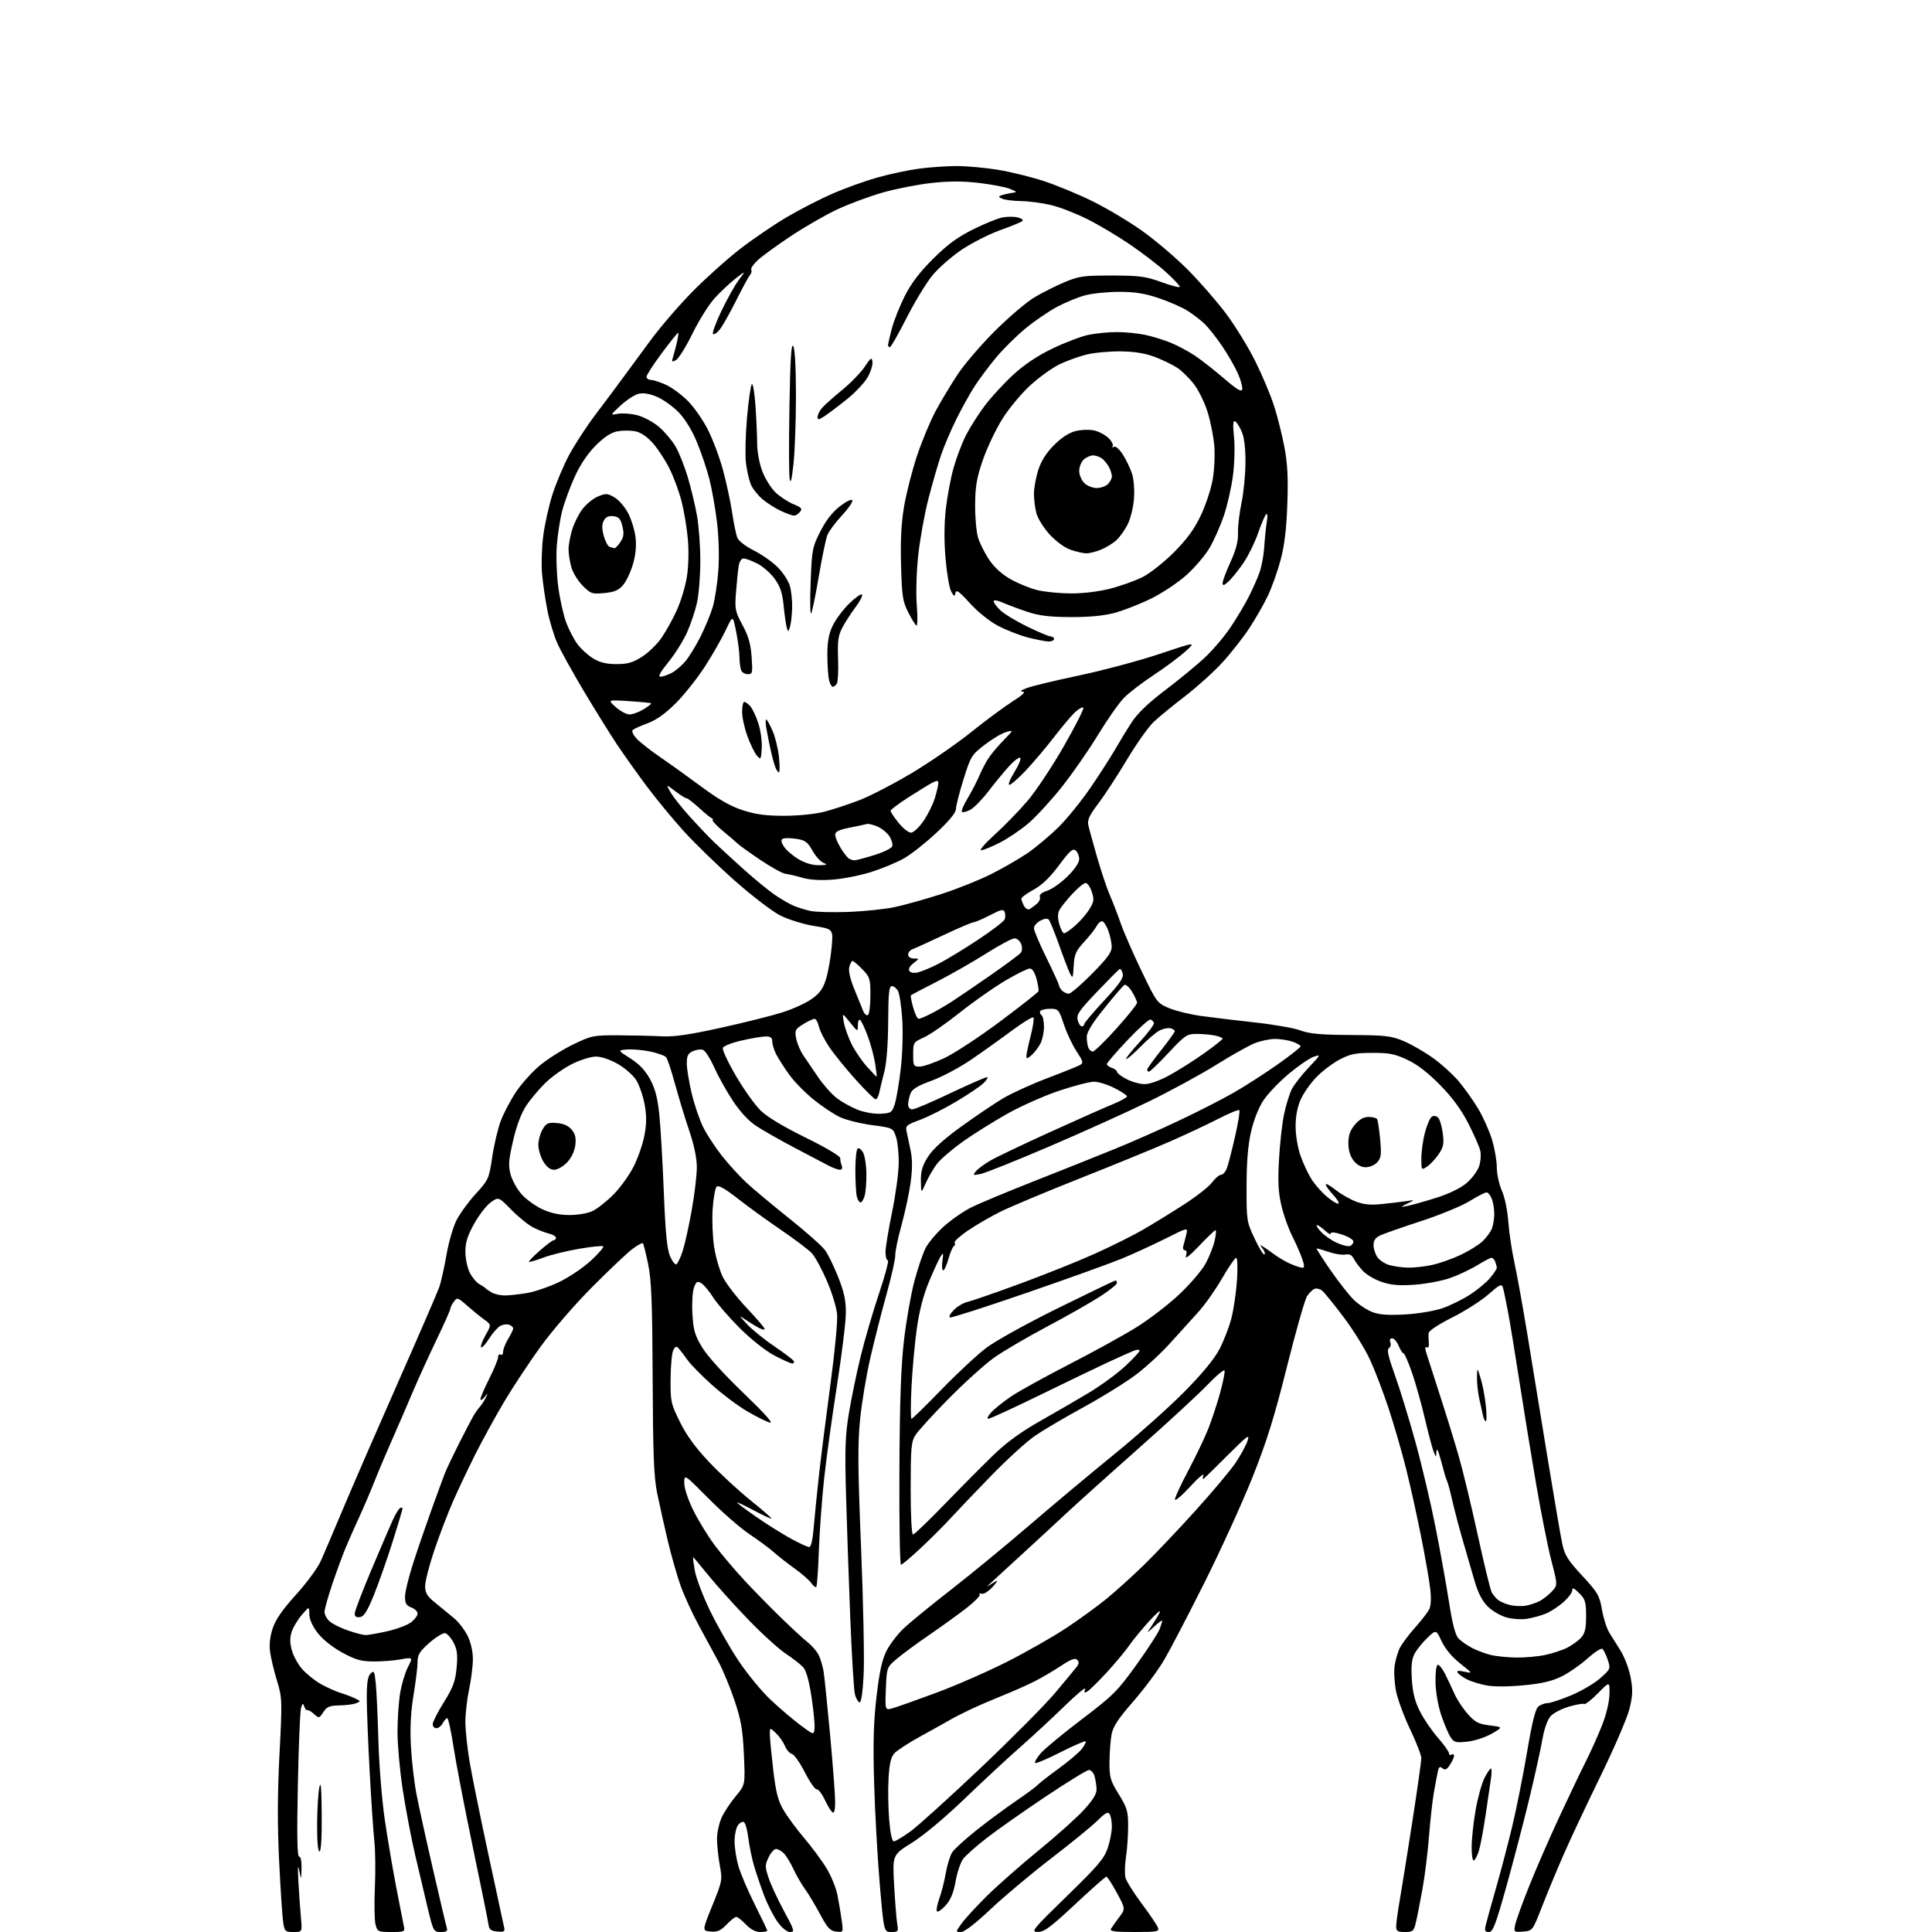 <?xml version="1.0" encoding="UTF-8" standalone="no"?>
<svg 
  version="1.1" 
  xmlns="http://www.w3.org/2000/svg" 
  xmlns:xlink="http://www.w3.org/1999/xlink" 
  xmlns:svg="http://www.w3.org/2000/svg"
  xmlns:rdf="http://www.w3.org/1999/02/22-rdf-syntax-ns#"
  xmlns:cc="http://creativecommons.org/ns#"
  xmlns:dc="http://purl.org/dc/elements/1.1/"
  viewBox="0 0 768 768"
  width="768"
  height="768"
>
<style>svg {background-color: white; }</style>"
<path stroke="none" fill="black" fill-rule="evenodd" d="M116.67,768.00C113.41,768.00 113.14,767.75 112.58,764.25C112.25,762.19 111.52,751.27 110.97,740.00C110.25,725.43 110.29,713.08 111.10,697.33C112.21,675.83 112.18,674.94 110.11,668.13C108.94,664.27 107.70,659.12 107.37,656.68C106.97,653.74 107.32,650.55 108.41,647.26C109.58,643.76 112.31,639.81 117.68,633.90C121.87,629.28 126.31,623.25 127.53,620.50C128.76,617.75 132.79,608.30 136.49,599.50C140.18,590.70 149.97,568.20 158.23,549.50C166.49,530.80 173.84,513.83 174.56,511.80C175.29,509.76 176.58,504.00 177.45,499.00C178.31,493.99 180.11,487.73 181.45,485.09C182.80,482.44 186.24,477.70 189.12,474.56C194.19,469.01 194.39,468.57 195.66,460.01C196.37,455.15 197.90,448.67 199.05,445.60C200.19,442.54 202.95,437.31 205.17,433.99C207.39,430.66 211.74,425.86 214.85,423.32C217.96,420.78 223.88,417.08 228.00,415.10C235.18,411.66 235.95,411.50 246.00,411.55C251.78,411.58 259.43,411.76 263.00,411.95C267.83,412.22 273.85,411.35 286.40,408.59C295.70,406.55 306.76,403.78 310.99,402.44C315.22,401.11 320.53,398.67 322.79,397.03C325.99,394.72 327.24,392.92 328.42,388.97C329.25,386.17 330.22,380.60 330.59,376.60C331.25,369.31 331.25,369.31 323.64,368.09C319.46,367.41 313.45,365.56 310.27,363.97C307.05,362.36 298.99,356.20 292.02,350.03C285.16,343.95 276.00,335.05 271.66,330.25C267.32,325.44 260.75,317.46 257.05,312.51C253.35,307.55 248.07,300.12 245.31,296.00C242.56,291.88 236.62,282.32 232.10,274.76C227.59,267.20 222.83,258.59 221.51,255.63C220.20,252.66 218.46,246.92 217.65,242.87C216.84,238.82 215.87,232.34 215.51,228.48C215.14,224.61 215.34,217.64 215.95,212.98C216.56,208.31 218.22,200.90 219.63,196.50C221.04,192.10 223.98,185.12 226.17,181.00C228.35,176.88 233.03,169.68 236.57,165.00C240.11,160.32 244.91,153.89 247.25,150.71C249.59,147.52 254.72,140.54 258.65,135.21C262.59,129.87 270.15,121.11 275.46,115.73C280.78,110.36 289.25,102.78 294.30,98.88C299.34,94.98 307.69,89.31 312.84,86.27C318.00,83.24 326.23,79.02 331.13,76.89C336.04,74.76 343.98,71.91 348.78,70.56C353.57,69.20 361.02,67.62 365.32,67.05C369.62,66.47 376.37,66.00 380.32,66.00C384.27,66.01 391.59,66.67 396.60,67.48C401.60,68.30 409.83,70.31 414.88,71.96C419.93,73.61 428.66,77.22 434.28,79.99C439.90,82.75 448.77,88.04 453.99,91.75C459.20,95.46 467.35,102.38 472.08,107.13C476.82,111.88 483.66,119.73 487.30,124.57C490.93,129.41 496.16,137.90 498.92,143.44C501.68,148.97 505.07,157.02 506.45,161.32C507.83,165.62 509.70,173.04 510.59,177.82C511.82,184.33 512.10,190.01 511.73,200.50C511.38,210.29 510.58,216.91 509.09,222.50C507.92,226.90 505.67,233.24 504.11,236.59C502.54,239.93 499.18,245.82 496.65,249.67C494.11,253.52 489.27,259.69 485.88,263.39C482.50,267.08 475.85,273.08 471.11,276.72C466.38,280.36 460.77,284.95 458.66,286.92C456.56,288.89 451.74,295.68 447.96,302.00C444.18,308.32 439.06,316.17 436.58,319.44C433.08,324.04 432.18,325.96 432.61,327.94C432.91,329.35 434.50,335.12 436.12,340.77C437.75,346.41 440.01,353.16 441.15,355.77C442.29,358.37 444.24,363.43 445.49,367.00C446.73,370.57 450.49,379.17 453.83,386.10C459.78,398.47 459.99,398.75 464.70,400.74C467.34,401.85 473.10,403.26 477.50,403.87C481.90,404.48 491.59,405.65 499.02,406.46C506.46,407.27 514.56,408.70 517.02,409.63C520.49,410.95 525.00,411.36 537.00,411.43C550.81,411.52 553.10,411.78 557.98,413.84C560.99,415.11 566.22,418.12 569.60,420.54C572.98,422.95 577.61,427.15 579.90,429.87C582.18,432.60 585.62,437.45 587.56,440.66C589.49,443.87 591.96,449.36 593.04,452.86C594.12,456.35 595.00,461.36 595.00,463.98C595.00,466.60 595.90,470.79 597.00,473.28C598.16,475.88 599.25,481.14 599.58,485.65C599.89,489.97 600.99,497.32 602.02,502.00C603.05,506.68 605.48,520.17 607.41,532.00C609.34,543.83 612.95,565.88 615.42,581.00C617.89,596.12 620.42,610.88 621.05,613.79C622.00,618.21 623.29,620.27 628.96,626.38C635.17,633.09 635.82,634.21 636.83,639.95C637.44,643.39 638.74,647.46 639.72,649.00C640.70,650.54 642.76,653.83 644.29,656.31C645.83,658.80 647.59,663.53 648.21,666.84C649.12,671.77 649.04,674.01 647.73,679.33C646.85,682.89 641.65,694.96 636.18,706.15C630.71,717.34 624.08,731.45 621.44,737.50C618.80,743.55 614.97,752.77 612.94,758.00C609.24,767.49 609.23,767.50 605.50,767.82C601.88,768.12 601.77,768.04 602.26,765.32C602.54,763.77 605.02,756.88 607.77,750.00C610.52,743.12 615.90,730.75 619.74,722.50C623.57,714.25 628.35,704.25 630.36,700.27C632.36,696.30 635.29,689.77 636.86,685.77C638.57,681.41 639.74,676.46 639.79,673.41C639.88,668.32 639.88,668.32 635.22,673.08C632.66,675.70 630.20,677.62 629.77,677.36C629.33,677.09 626.60,677.56 623.69,678.40C620.78,679.25 617.49,680.96 616.37,682.22C615.13,683.61 613.85,687.24 613.11,691.50C612.45,695.35 610.11,705.92 607.92,715.00C605.73,724.08 601.65,739.71 598.85,749.75C594.53,765.20 593.46,768.00 591.86,768.00C590.30,768.00 590.08,767.51 590.61,765.25C590.97,763.74 592.81,757.10 594.70,750.50C596.59,743.90 599.48,732.91 601.12,726.07C602.77,719.24 605.42,705.97 607.01,696.59C609.17,683.93 610.36,679.21 611.65,678.27C612.60,677.57 614.23,677.00 615.26,677.00C616.29,677.00 620.46,675.62 624.53,673.93C628.59,672.23 633.80,669.18 636.10,667.13C640.24,663.46 640.28,663.37 639.07,659.72C638.40,657.69 637.43,655.76 636.90,655.44C636.38,655.12 633.69,656.89 630.92,659.38C628.15,661.87 623.54,665.06 620.67,666.46C616.90,668.31 612.73,669.27 605.56,669.94C599.52,670.52 593.77,670.52 590.83,669.97C588.17,669.46 584.68,668.37 583.06,667.53C581.45,666.70 579.82,665.51 579.44,664.90C578.95,664.11 579.74,664.00 582.12,664.52C585.48,665.26 585.47,665.24 580.41,661.23C577.22,658.71 574.48,655.43 573.09,652.47C570.87,647.74 570.87,647.74 567.35,651.12C565.41,652.98 563.14,655.82 562.29,657.43C561.17,659.58 560.88,662.30 561.23,667.61C561.56,672.87 562.45,676.36 564.45,680.32C565.97,683.32 569.19,688.04 571.61,690.80C574.02,693.56 576.00,696.34 576.00,696.97C576.00,697.60 576.45,697.84 577.00,697.50C577.55,697.16 578.00,697.37 578.00,697.98C578.00,698.58 577.27,700.19 576.37,701.55C575.13,703.46 574.44,703.78 573.41,702.93C572.38,702.07 571.97,702.35 571.57,704.16C571.28,705.45 570.58,709.20 570.00,712.50C569.42,715.80 568.54,723.67 568.05,730.00C567.56,736.33 566.39,745.77 565.44,751.00C564.50,756.23 563.32,762.19 562.82,764.25C562.00,767.69 561.63,768.00 558.46,768.00C555.54,768.00 555.00,767.65 555.00,765.75C555.00,764.51 555.67,759.67 556.48,755.00C557.30,750.33 559.54,736.27 561.48,723.76C563.42,711.25 565.00,700.06 565.00,698.90C565.00,697.73 563.02,692.63 560.61,687.57C558.19,682.50 555.67,675.71 555.00,672.49C554.33,669.26 554.05,664.67 554.37,662.29C554.70,659.91 555.66,656.63 556.50,654.99C557.35,653.36 560.04,649.77 562.48,647.03C564.92,644.28 567.43,641.06 568.07,639.87C568.82,638.46 568.99,635.59 568.54,631.61C568.16,628.25 566.50,618.75 564.85,610.50C563.21,602.25 560.53,590.18 558.90,583.68C557.27,577.18 554.19,566.56 552.07,560.08C549.94,553.60 546.57,544.78 544.59,540.49C542.61,536.19 537.88,528.57 534.08,523.54C530.28,518.50 526.46,513.80 525.60,513.08C524.73,512.36 523.37,512.03 522.57,512.33C521.77,512.64 520.41,513.96 519.56,515.27C518.70,516.59 515.11,529.20 511.58,543.31C506.57,563.32 503.56,572.99 497.88,587.24C493.88,597.28 485.32,616.08 478.85,629.00C472.39,641.92 465.10,655.88 462.67,660.00C460.23,664.12 454.74,671.50 450.46,676.39C444.58,683.11 442.48,686.29 441.88,689.39C441.45,691.65 441.07,696.58 441.04,700.35C441.00,706.55 441.35,707.77 444.72,713.23C448.03,718.59 448.45,719.99 448.45,725.88C448.46,729.52 448.07,735.05 447.60,738.17C447.13,741.29 447.03,744.98 447.38,746.37C447.73,747.75 450.63,752.40 453.84,756.70C457.05,760.99 459.95,765.29 460.30,766.25C460.88,767.84 460.03,768.00 450.91,768.00C443.16,768.00 441.05,767.72 441.62,766.75C442.03,766.06 443.49,763.99 444.88,762.15C447.40,758.79 447.40,758.79 443.95,752.40C442.05,748.88 440.19,746.00 439.81,746.00C439.43,746.00 433.83,750.95 427.37,757.00C417.65,766.09 415.08,768.00 412.56,767.97C409.68,767.95 410.37,767.11 424.11,753.72C436.53,741.64 438.98,738.76 440.36,734.57C441.26,731.86 441.99,728.04 441.98,726.07C441.98,724.11 441.58,721.88 441.10,721.13C440.43,720.07 439.37,720.63 436.36,723.63C434.23,725.76 425.97,732.51 418.00,738.63C410.02,744.76 399.15,753.87 393.84,758.88C387.81,764.58 383.37,768.00 382.02,768.00C379.86,768.00 379.86,768.00 382.15,764.75C383.40,762.96 387.89,758.06 392.12,753.86C396.36,749.66 405.65,741.46 412.77,735.65C419.90,729.84 428.04,722.55 430.86,719.46C434.51,715.46 435.97,713.07 435.90,711.17C435.85,709.70 435.48,707.38 435.08,706.00C434.68,704.61 433.67,703.55 432.80,703.62C431.94,703.68 424.10,708.52 415.37,714.36C406.64,720.21 396.16,727.58 392.09,730.75C388.01,733.91 383.84,737.62 382.83,739.00C381.82,740.38 380.48,744.37 379.86,747.88C379.07,752.39 377.92,755.17 375.95,757.38C374.42,759.09 372.86,760.19 372.48,759.81C372.10,759.43 372.50,757.18 373.36,754.81C374.23,752.44 375.40,747.83 375.97,744.58C376.53,741.32 377.69,737.59 378.54,736.30C379.39,735.00 383.78,731.01 388.29,727.43C392.81,723.86 399.88,718.63 404.00,715.82C408.12,713.01 411.95,710.18 412.50,709.53C413.05,708.89 416.75,706.00 420.73,703.11C424.70,700.23 428.87,696.71 429.99,695.28C431.11,693.86 431.81,692.48 431.55,692.21C431.28,691.95 426.79,693.90 421.55,696.55C416.32,699.20 411.78,701.12 411.48,700.81C411.17,700.50 412.12,698.82 413.59,697.07C415.07,695.32 422.42,689.22 429.94,683.51C442.53,673.95 444.24,672.25 451.73,661.81C456.21,655.58 460.35,649.22 460.93,647.68C461.52,646.13 462.00,644.59 462.00,644.25C462.00,643.91 460.57,644.95 458.83,646.56C455.66,649.50 455.66,649.50 457.69,646.50C458.80,644.85 460.28,642.38 460.98,641.00C461.67,639.62 459.82,641.15 456.87,644.39C453.92,647.62 450.30,652.02 448.84,654.15C447.38,656.29 443.39,661.06 439.99,664.77C436.58,668.47 433.10,671.90 432.24,672.39C430.99,673.10 430.82,672.90 431.39,671.39C431.78,670.35 428.14,673.36 423.30,678.07C418.46,682.79 410.45,690.21 405.50,694.56C400.55,698.91 390.60,708.14 383.40,715.07C375.65,722.53 367.13,729.65 362.53,732.51C354.76,737.35 354.76,737.35 355.43,749.43C355.80,756.07 356.36,762.96 356.66,764.75C357.19,767.81 357.05,768.00 354.29,768.00C351.35,768.00 351.35,768.00 349.70,748.75C348.80,738.16 347.79,720.05 347.47,708.50C347.02,692.57 347.26,684.29 348.46,674.18C349.62,664.37 350.67,659.63 352.43,656.18C353.75,653.61 356.78,649.64 359.17,647.37C361.55,645.10 370.02,638.16 378.00,631.96C385.98,625.75 400.15,614.10 409.50,606.06C418.85,598.02 433.93,585.41 443.00,578.04C452.07,570.67 464.45,559.65 470.50,553.55C477.70,546.29 482.59,540.40 484.67,536.48C486.41,533.19 488.58,527.60 489.49,524.06C490.41,520.51 491.41,513.65 491.73,508.81C492.05,503.84 491.90,500.01 491.40,500.02C490.90,500.03 488.34,503.76 485.71,508.31C483.07,512.86 478.80,518.89 476.21,521.70C473.62,524.52 468.71,529.95 465.29,533.77C461.88,537.59 455.80,543.23 451.79,546.29C447.78,549.35 438.39,555.19 430.93,559.27C423.46,563.35 414.69,568.51 411.43,570.74C408.17,572.97 400.32,580.13 393.98,586.65C387.65,593.17 380.41,600.75 377.90,603.50C375.39,606.25 370.10,611.54 366.15,615.25C362.20,618.96 358.60,622.00 358.15,622.00C357.71,622.00 357.43,605.01 357.53,584.25C357.67,556.44 358.16,542.81 359.38,532.50C360.29,524.80 362.14,514.34 363.49,509.26C364.84,504.18 366.84,498.28 367.92,496.15C369.01,494.02 372.27,490.15 375.16,487.55C378.05,484.94 382.91,481.56 385.96,480.03C389.01,478.49 400.27,473.78 411.00,469.56C421.73,465.34 436.12,459.59 443.00,456.79C449.88,454.00 461.53,448.85 468.90,445.35C476.27,441.86 485.95,436.91 490.40,434.36C494.86,431.81 502.66,426.79 507.75,423.21C512.84,419.62 517.00,416.35 517.00,415.94C517.00,415.53 515.58,414.70 513.85,414.10C512.12,413.49 508.98,413.00 506.87,413.00C504.76,413.00 501.12,413.76 498.77,414.69C496.42,415.62 489.55,419.48 483.50,423.26C477.45,427.05 465.30,433.66 456.50,437.95C447.70,442.24 429.82,450.31 416.77,455.89C403.72,461.47 391.57,466.33 389.77,466.69C386.76,467.29 386.61,467.20 387.92,465.61C388.70,464.66 391.24,462.77 393.57,461.41C395.89,460.05 406.50,454.98 417.15,450.14C427.79,445.30 439.09,440.28 442.25,438.99C445.41,437.69 448.00,436.27 448.00,435.83C448.00,435.39 445.76,433.90 443.03,432.52C440.30,431.13 436.65,430.00 434.91,430.00C433.17,430.00 426.97,431.60 421.13,433.55C415.28,435.50 406.00,439.61 400.50,442.69C395.00,445.77 387.01,450.77 382.74,453.81C378.47,456.85 373.85,460.82 372.46,462.64C371.08,464.45 369.09,467.87 368.04,470.22C366.14,474.50 366.14,474.50 366.07,469.45C366.02,465.52 366.64,463.38 368.88,459.85C370.83,456.78 375.15,452.85 382.13,447.81C387.83,443.69 395.28,438.66 398.69,436.63C402.09,434.60 410.00,430.99 416.27,428.61C422.55,426.23 428.41,423.87 429.31,423.37C430.76,422.55 430.61,421.94 427.98,417.98C426.34,415.51 424.07,410.69 422.92,407.25C420.92,401.24 420.71,401.00 417.48,401.00C415.63,401.00 413.86,401.42 413.54,401.93C413.23,402.44 413.42,403.14 413.98,403.49C414.54,403.84 415.00,405.91 415.00,408.11C415.00,410.30 414.37,413.32 413.60,414.80C412.83,416.29 411.26,418.36 410.10,419.41C408.53,420.83 408.00,420.96 407.99,419.90C407.99,419.13 408.76,415.48 409.70,411.79C410.65,408.11 411.13,404.80 410.78,404.45C410.43,404.10 406.63,406.43 402.32,409.62C398.02,412.82 390.75,418.01 386.17,421.15C381.58,424.29 374.46,428.09 370.33,429.59C364.70,431.65 362.60,432.93 361.91,434.73C361.41,436.05 361.00,438.00 361.00,439.07C361.00,440.20 361.69,441.00 362.65,441.00C363.56,441.00 370.55,438.02 378.19,434.37C385.83,430.73 392.29,427.95 392.54,428.20C392.79,428.45 391.98,429.61 390.74,430.78C389.50,431.94 384.66,435.18 379.99,437.97C375.32,440.76 368.87,444.00 365.66,445.18C360.27,447.17 359.87,447.52 360.41,449.91C360.72,451.34 361.44,454.74 362.01,457.48C362.71,460.89 362.71,464.83 361.99,470.04C361.42,474.21 359.78,481.87 358.35,487.06C356.92,492.25 355.81,497.62 355.88,498.99C355.96,500.36 354.41,507.28 352.44,514.36C350.47,521.44 347.55,532.92 345.95,539.87C344.35,546.82 342.51,557.90 341.87,564.50C340.92,574.17 341.01,584.08 342.30,615.50C343.18,636.95 343.63,659.58 343.31,665.79C342.93,673.00 342.33,676.94 341.66,676.72C341.08,676.53 340.27,675.10 339.85,673.55C339.44,671.99 338.62,658.75 338.03,644.11C337.45,629.48 336.68,607.38 336.33,595.00C335.80,576.28 335.98,570.73 337.41,562.00C338.36,556.23 340.44,546.10 342.05,539.50C343.65,532.90 346.96,521.54 349.41,514.25C351.86,506.96 353.44,501.00 352.93,501.00C352.42,501.00 352.00,499.53 352.00,497.74C352.00,495.95 353.16,488.89 354.57,482.06C355.98,475.22 357.19,466.45 357.25,462.57C357.32,458.68 356.83,453.89 356.17,451.93C354.96,448.36 354.96,448.36 346.60,447.24C342.00,446.62 336.26,445.19 333.86,444.06C331.45,442.93 326.73,439.78 323.38,437.07C320.03,434.36 315.69,429.92 313.73,427.19C311.78,424.47 309.46,420.86 308.59,419.17C307.71,417.48 307.00,415.18 307.00,414.05C307.00,412.52 306.35,412.00 304.45,412.00C303.04,412.00 298.74,412.72 294.88,413.60C291.02,414.47 287.63,415.80 287.34,416.55C287.06,417.29 289.40,422.31 292.55,427.70C295.70,433.09 300.14,439.30 302.41,441.50C305.01,444.03 311.60,447.98 320.27,452.23C328.40,456.22 334.00,459.55 334.00,460.40C334.00,461.19 334.27,462.55 334.61,463.42C334.98,464.38 334.68,465.00 333.86,464.99C333.11,464.99 331.15,464.28 329.50,463.42C327.85,462.56 321.77,459.37 316.00,456.33C310.23,453.29 303.34,449.38 300.70,447.65C297.63,445.64 294.27,442.03 291.37,437.65C288.87,433.89 285.53,427.91 283.95,424.38C282.36,420.85 280.35,417.69 279.47,417.35C278.59,417.01 276.78,417.24 275.44,417.85C273.48,418.74 273.00,419.70 273.01,422.73C273.01,424.80 273.90,430.22 274.99,434.76C276.08,439.30 278.16,445.37 279.62,448.26C281.07,451.14 284.41,456.21 287.04,459.53C289.67,462.85 294.00,467.59 296.66,470.08C299.32,472.56 306.98,478.96 313.67,484.29C320.37,489.62 326.83,495.36 328.03,497.05C329.24,498.74 331.59,503.58 333.25,507.81C335.57,513.67 336.28,517.05 336.24,522.00C336.22,525.58 334.61,538.62 332.67,551.00C330.73,563.38 328.44,580.02 327.58,588.00C326.72,595.98 325.79,608.76 325.51,616.41C325.24,624.06 324.78,630.56 324.49,630.85C324.19,631.14 323.29,630.43 322.48,629.28C321.67,628.12 318.65,625.49 315.76,623.42C312.87,621.35 309.15,618.44 307.50,616.95C305.85,615.46 301.57,612.30 298.00,609.92C294.43,607.54 287.11,601.17 281.75,595.76C272.00,585.93 272.00,585.93 272.00,589.51C272.00,591.62 273.50,596.13 275.63,600.44C277.63,604.49 281.49,610.76 284.20,614.38C286.92,618.01 292.37,624.43 296.32,628.66C300.27,632.89 306.88,639.61 311.00,643.59C315.12,647.57 319.75,651.81 321.27,653.01C322.79,654.20 324.65,656.37 325.40,657.84C326.15,659.30 327.05,662.30 327.40,664.50C327.75,666.70 328.92,678.17 330.01,690.00C331.10,701.83 331.99,713.66 331.99,716.31C332.00,719.36 331.62,720.89 330.97,720.48C330.40,720.13 329.01,717.87 327.87,715.45C326.74,713.04 325.29,711.16 324.65,711.28C324.02,711.40 321.89,708.35 319.93,704.50C317.96,700.65 315.64,697.36 314.78,697.20C313.91,697.03 312.67,695.61 312.02,694.04C311.37,692.48 309.75,690.17 308.42,688.92C306.00,686.65 306.00,686.65 306.03,689.58C306.05,691.18 306.66,697.52 307.38,703.65C308.43,712.50 309.27,715.78 311.46,719.52C312.98,722.11 316.73,727.19 319.80,730.81C322.87,734.43 326.85,739.82 328.64,742.80C330.44,745.79 332.36,750.54 332.91,753.36C333.47,756.19 334.22,760.67 334.58,763.33C335.25,768.16 335.25,768.16 332.38,767.83C329.98,767.55 328.92,766.41 326.00,760.94C324.07,757.33 321.38,752.83 320.00,750.94C318.62,749.05 316.55,745.46 315.40,742.97C314.24,740.48 312.52,737.66 311.58,736.72C310.63,735.77 309.24,735.00 308.48,735.00C307.72,735.00 306.38,736.51 305.51,738.35C304.05,741.41 304.06,742.10 305.57,746.60C306.47,749.29 309.23,755.21 311.69,759.75C315.80,767.33 315.99,768.00 314.09,768.00C312.81,768.00 310.88,766.44 309.07,763.94C307.45,761.70 305.00,756.87 303.63,753.19C302.25,749.51 300.46,744.18 299.65,741.35C298.83,738.53 297.85,733.68 297.47,730.59C297.08,727.50 296.30,724.69 295.73,724.33C295.16,723.98 294.09,724.52 293.35,725.54C292.61,726.55 292.00,729.46 292.00,732.01C292.00,734.55 292.72,739.07 293.61,742.05C294.49,745.03 297.42,751.85 300.11,757.22C302.80,762.58 305.00,767.20 305.00,767.48C305.00,767.77 303.73,768.00 302.19,768.00C300.37,768.00 298.36,766.94 296.50,765.00C294.92,763.35 293.20,762.00 292.67,762.00C292.15,762.00 290.40,763.38 288.80,765.06C286.47,767.49 285.19,768.05 282.48,767.81C279.10,767.50 279.10,767.50 283.16,757.50C287.14,747.70 287.20,747.38 286.11,741.38C285.50,738.02 285.01,733.30 285.02,730.88C285.03,728.47 285.87,724.70 286.87,722.50C287.88,720.30 290.40,716.48 292.48,714.01C296.25,709.51 296.25,709.51 295.71,697.51C295.27,687.62 294.61,683.82 292.00,676.00C290.25,670.77 287.36,663.80 285.57,660.50C283.78,657.20 280.25,650.67 277.72,646.00C275.19,641.33 271.98,634.33 270.59,630.46C269.20,626.58 266.88,618.48 265.45,612.46C264.02,606.43 262.12,597.90 261.22,593.50C259.92,587.07 259.57,578.16 259.44,548.00C259.31,517.83 258.96,508.96 257.66,502.60C256.77,498.26 255.82,494.49 255.55,494.21C255.28,493.94 253.35,495.01 251.28,496.58C249.20,498.16 242.02,504.95 235.33,511.68C228.63,518.41 219.47,529.00 214.97,535.21C210.47,541.42 203.92,551.33 200.41,557.23C196.91,563.13 191.74,572.55 188.92,578.15C186.11,583.76 182.11,592.20 180.04,596.92C177.97,601.64 174.64,610.35 172.64,616.28C170.64,622.20 169.00,628.59 169.00,630.47C169.00,633.27 169.75,634.49 173.10,637.19C175.35,639.01 178.70,641.76 180.53,643.29C182.36,644.83 184.79,648.01 185.93,650.36C187.18,652.94 187.99,656.59 187.98,659.57C187.97,662.28 187.30,667.65 186.48,671.50C185.67,675.35 185.00,681.14 185.00,684.38C185.00,687.61 185.72,694.58 186.60,699.88C187.48,705.17 190.86,721.88 194.11,737.00C197.36,752.12 200.20,765.31 200.43,766.31C200.77,767.80 200.29,768.06 197.67,767.81C195.15,767.56 194.43,766.99 194.18,765.00C194.00,763.62 191.22,749.90 188.00,734.50C184.78,719.10 181.33,701.21 180.34,694.75C179.35,688.29 178.20,683.00 177.80,683.00C177.40,683.00 176.59,683.90 176.00,685.00C175.41,686.10 174.27,687.00 173.46,687.00C172.66,687.00 172.00,686.27 172.00,685.39C172.00,684.50 174.00,680.56 176.45,676.64C180.12,670.75 181.00,668.36 181.51,663.00C182.00,657.82 181.75,655.79 180.31,653.00C179.31,651.08 177.80,649.37 176.93,649.22C176.07,649.06 173.26,650.78 170.68,653.05C166.82,656.45 166.00,657.77 166.00,660.60C166.00,662.48 165.28,668.40 164.40,673.76C163.29,680.51 162.96,686.73 163.34,694.00C163.64,699.77 164.62,708.33 165.52,713.00C166.41,717.67 169.37,731.17 172.10,743.00C174.82,754.83 177.29,765.29 177.59,766.25C178.02,767.64 177.54,768.00 175.23,768.00C172.40,768.00 172.27,767.78 170.08,758.75C168.85,753.66 166.53,743.85 164.93,736.95C163.34,730.04 161.13,718.34 160.02,710.95C158.92,703.55 158.01,693.45 158.01,688.50C158.01,683.55 158.48,676.63 159.05,673.13C159.62,669.63 161.00,664.96 162.13,662.75C164.17,658.75 164.17,658.75 159.33,659.62C156.68,660.11 151.79,660.48 148.47,660.46C143.49,660.43 141.31,659.80 135.97,656.88C132.08,654.75 128.21,651.64 126.25,649.09C124.21,646.42 122.98,643.67 122.96,641.67C122.92,638.50 122.92,638.50 119.97,641.95C118.35,643.84 116.54,646.85 115.96,648.63C115.19,650.95 115.20,653.03 115.99,655.95C116.59,658.19 118.43,661.56 120.08,663.44C121.73,665.32 124.98,667.95 127.29,669.29C129.61,670.63 133.30,672.30 135.50,673.00C137.70,673.69 140.39,674.72 141.48,675.29C143.45,676.31 143.45,676.32 141.48,677.09C140.39,677.51 137.41,677.89 134.87,677.93C131.03,677.99 129.94,678.44 128.54,680.58C126.88,683.11 126.80,683.12 124.82,681.33C123.70,680.33 122.52,679.65 122.18,679.82C121.85,680.00 121.30,679.35 120.96,678.38C120.43,676.87 120.23,676.97 119.65,679.05C119.27,680.40 118.71,694.21 118.40,709.75C117.99,729.77 118.14,738.00 118.91,738.00C119.56,738.00 119.94,739.91 119.86,742.75C119.72,747.50 119.72,747.50 118.94,743.50C118.42,740.85 118.31,742.37 118.62,748.00C118.87,752.67 119.32,759.09 119.62,762.25C120.16,768.00 120.16,768.00 116.67,768.00zM155.55,768.00C150.30,768.00 150.02,767.87 149.28,765.02C148.85,763.38 148.73,756.75 149.02,750.27C149.30,743.80 149.21,735.58 148.82,732.00C148.42,728.42 147.58,716.05 146.96,704.50C146.33,692.95 145.81,679.74 145.80,675.14C145.79,668.99 146.19,666.38 147.31,665.26C148.66,663.91 148.88,664.32 149.37,669.12C149.68,672.08 150.15,682.38 150.42,692.00C150.70,701.74 151.83,715.71 152.98,723.50C154.12,731.20 156.18,743.35 157.56,750.50C158.94,757.65 160.29,764.51 160.55,765.75C161.01,767.87 160.72,768.00 155.55,768.00zM585.93,739.55C585.40,739.87 585.00,737.62 585.00,734.31C585.00,731.11 585.71,724.49 586.57,719.59C587.42,714.69 589.01,708.95 590.08,706.84C591.16,704.73 592.32,703.00 592.65,703.00C592.99,703.00 593.02,704.69 592.72,706.75C592.43,708.81 591.45,715.45 590.55,721.50C589.65,727.55 588.45,733.96 587.88,735.74C587.32,737.52 586.44,739.23 585.93,739.55zM127.00,736.00C126.39,736.00 126.02,731.79 126.06,725.25C126.09,719.34 126.49,712.70 126.94,710.50C127.54,707.63 127.80,710.66 127.89,721.25C127.96,730.49 127.63,736.00 127.00,736.00zM355.34,731.97C355.98,731.95 358.94,730.17 361.92,728.02C364.90,725.86 377.44,714.51 389.80,702.80C402.15,691.08 415.47,677.67 419.39,673.00C423.31,668.33 427.15,663.69 427.92,662.71C428.95,661.38 429.02,660.62 428.19,659.79C427.36,658.96 425.67,659.60 421.71,662.23C418.76,664.19 414.04,666.96 411.23,668.38C408.42,669.81 402.83,672.29 398.81,673.90C394.79,675.52 389.02,678.00 386.00,679.42C382.98,680.84 379.15,682.79 377.50,683.76C375.85,684.73 370.66,687.63 365.96,690.20C361.27,692.77 356.58,695.81 355.55,696.95C354.15,698.49 353.55,701.06 353.21,706.94C352.96,711.29 353.07,718.71 353.47,723.43C353.92,728.89 354.60,731.99 355.34,731.97zM583.33,692.33C578.69,692.83 578.00,692.65 576.62,690.55C575.78,689.26 574.12,685.35 572.93,681.86C571.68,678.16 570.72,672.69 570.64,668.78C570.56,665.03 570.94,661.94 571.50,661.78C572.05,661.63 573.40,663.31 574.50,665.53C575.60,667.75 577.30,671.35 578.27,673.53C579.25,675.71 581.59,679.23 583.47,681.35C586.36,684.61 587.70,685.31 592.19,685.88C597.50,686.55 597.50,686.55 593.00,689.16C590.52,690.59 586.18,692.02 583.33,692.33zM323.79,687.12C323.95,685.68 323.42,680.06 322.60,674.64C321.63,668.20 320.49,664.09 319.31,662.78C318.31,661.68 315.18,659.24 312.34,657.35C309.50,655.47 302.73,649.30 297.29,643.65C291.85,638.00 284.78,630.15 281.58,626.19C278.39,622.24 275.66,619.00 275.52,619.00C275.39,619.00 275.68,621.36 276.18,624.25C276.67,627.14 279.34,634.23 282.11,640.00C284.88,645.77 290.01,654.81 293.51,660.08C297.02,665.35 302.83,672.42 306.44,675.79C310.04,679.17 315.36,683.68 318.25,685.83C323.50,689.73 323.50,689.73 323.79,687.12zM354.95,679.02C356.68,678.52 364.46,675.76 372.24,672.88C380.01,670.00 392.72,664.43 400.48,660.50C408.23,656.56 418.83,650.52 424.04,647.05C429.24,643.59 436.43,638.36 440.00,635.43C443.57,632.50 450.11,626.59 454.53,622.30C458.94,618.01 468.17,608.29 475.03,600.71C481.89,593.13 489.13,584.50 491.12,581.55C493.11,578.60 495.25,574.68 495.88,572.84C496.89,569.89 496.00,570.52 488.26,578.25C483.44,583.06 479.09,587.33 478.59,587.75C478.06,588.18 477.97,587.66 478.36,586.50C478.74,585.40 476.35,587.42 473.07,591.00C469.78,594.58 467.07,596.86 467.04,596.08C467.02,595.31 469.41,590.13 472.36,584.58C475.30,579.04 478.88,571.57 480.30,567.98C481.72,564.39 483.84,557.96 485.01,553.69C486.18,549.42 486.98,545.44 486.78,544.85C486.58,544.25 483.52,546.81 479.96,550.52C476.41,554.23 464.29,565.42 453.02,575.38C441.76,585.35 428.93,596.88 424.50,601.00C420.08,605.12 411.97,612.62 406.48,617.65C400.99,622.68 395.35,627.86 393.95,629.15C392.55,630.44 392.10,631.01 392.95,630.40C393.80,629.80 395.18,628.94 396.00,628.50C396.82,628.05 396.17,629.12 394.54,630.87C392.91,632.62 390.97,633.82 390.24,633.54C389.50,633.25 389.13,633.41 389.43,633.88C389.72,634.35 387.38,636.75 384.23,639.20C381.08,641.65 374.45,646.44 369.50,649.83C364.55,653.23 358.70,657.53 356.50,659.40C352.50,662.80 352.50,662.80 352.15,671.36C351.80,679.92 351.80,679.92 354.95,679.02zM602.70,658.90C606.11,658.95 611.29,658.49 614.20,657.88C617.12,657.26 621.08,655.96 623.00,654.98C624.92,654.01 627.40,652.22 628.50,651.00C630.06,649.28 630.50,647.39 630.50,642.42C630.50,636.80 630.17,635.72 627.75,633.30C625.67,631.22 625.00,630.94 625.00,632.17C625.00,633.06 623.41,635.19 621.46,636.90C619.52,638.61 616.43,640.63 614.61,641.39C612.79,642.15 609.48,643.08 607.26,643.46C605.00,643.84 601.34,643.63 598.92,642.98C596.56,642.34 593.17,640.37 591.40,638.60C589.18,636.38 587.54,633.20 586.16,628.43C585.05,624.62 582.97,617.45 581.53,612.50C580.09,607.55 578.25,600.58 577.44,597.00C576.63,593.42 575.69,589.83 575.33,589.00C574.98,588.17 574.58,587.05 574.43,586.50C574.29,585.95 573.49,583.02 572.65,580.00C571.67,576.45 571.09,575.38 571.00,577.00C570.87,579.50 570.87,579.50 569.89,577.02C569.34,575.66 567.79,569.81 566.44,564.02C565.09,558.24 562.79,550.01 561.32,545.75C559.85,541.49 558.34,538.00 557.95,538.00C557.56,538.00 556.68,536.65 556.00,535.00C555.32,533.35 554.15,532.00 553.41,532.00C552.59,532.00 552.30,532.62 552.68,533.60C553.01,534.48 552.76,535.53 552.10,535.94C551.23,536.47 551.87,539.34 554.48,546.59C556.44,552.04 560.09,563.92 562.60,573.00C565.11,582.07 568.72,597.37 570.63,607.00C572.53,616.62 574.95,630.07 576.01,636.88C577.30,645.27 578.50,649.89 579.71,651.23C580.69,652.32 583.18,654.07 585.23,655.12C587.29,656.17 590.66,657.42 592.73,657.91C594.81,658.40 599.29,658.84 602.70,658.90zM145.30,649.97C146.29,649.99 150.21,649.29 154.01,648.43C157.80,647.57 162.05,645.96 163.45,644.86C164.85,643.76 166.00,642.20 166.00,641.40C166.00,640.60 164.88,639.52 163.50,639.00C161.52,638.25 161.00,637.35 161.00,634.68C161.00,632.83 162.53,626.63 164.39,620.91C166.25,615.18 169.57,605.55 171.76,599.50C173.94,593.45 176.26,587.15 176.91,585.50C177.56,583.85 180.02,578.67 182.37,574.00C184.73,569.33 187.30,564.39 188.08,563.04C188.86,561.68 190.07,559.96 190.76,559.21C191.45,558.46 192.48,556.87 193.06,555.67C194.08,553.57 194.06,553.56 192.56,555.44C191.70,556.51 191.00,556.84 191.00,556.17C191.00,555.50 192.57,551.82 194.50,548.00C196.43,544.18 198.00,540.34 198.00,539.47C198.00,538.59 198.45,538.16 199.00,538.50C199.55,538.84 200.00,538.30 200.00,537.31C200.01,536.31 200.91,534.03 202.00,532.23C203.10,530.43 204.00,528.56 204.00,528.08C204.00,527.60 203.29,526.94 202.43,526.61C201.56,526.28 199.98,526.47 198.91,527.05C197.84,527.62 195.82,529.91 194.41,532.14C193.01,534.37 191.58,535.92 191.25,535.58C190.92,535.25 191.70,533.09 193.00,530.79C195.35,526.60 195.35,526.60 192.49,524.55C190.92,523.42 187.87,520.94 185.71,519.04C181.94,515.71 181.73,515.65 180.39,517.48C179.63,518.53 179.00,519.79 179.00,520.29C179.00,520.78 176.48,526.44 173.40,532.85C170.32,539.26 165.99,548.77 163.79,554.00C161.58,559.23 157.99,567.53 155.80,572.46C153.61,577.38 150.47,584.81 148.83,588.96C147.18,593.11 144.48,599.42 142.83,603.00C141.18,606.58 138.78,611.98 137.51,615.00C136.24,618.02 133.80,624.64 132.10,629.69C130.39,634.75 129.00,639.74 129.00,640.79C129.00,641.83 129.90,643.50 131.00,644.50C132.10,645.49 135.36,647.12 138.25,648.12C141.14,649.12 144.31,649.95 145.30,649.97zM143.10,642.82C141.66,643.04 141.00,642.60 141.00,641.44C141.00,640.50 143.97,632.71 147.60,624.12C151.23,615.53 155.06,606.61 156.10,604.31C157.14,602.01 158.45,599.84 159.00,599.50C159.55,599.16 160.00,599.23 160.00,599.66C160.00,600.08 158.22,606.07 156.04,612.97C153.86,619.86 150.53,629.33 148.64,634.00C146.02,640.48 144.70,642.58 143.10,642.82zM606.50,638.29C608.15,638.00 610.62,637.18 612.00,636.47C613.38,635.77 615.56,634.05 616.86,632.66C619.22,630.13 619.22,630.13 616.68,620.32C615.28,614.92 612.53,601.05 610.56,589.50C608.59,577.95 605.63,559.73 603.97,549.00C602.31,538.27 600.28,525.90 599.46,521.50C598.64,517.10 597.71,512.71 597.41,511.74C596.94,510.24 596.06,510.67 591.68,514.53C588.83,517.04 582.34,521.18 577.25,523.73C571.81,526.47 567.95,529.02 567.89,529.94C567.83,530.80 567.87,532.56 567.98,533.86C568.09,535.25 567.75,535.97 567.15,535.59C566.48,535.18 566.41,535.90 566.96,537.73C567.42,539.25 569.85,546.80 572.35,554.50C574.85,562.20 578.26,573.23 579.91,579.00C581.56,584.77 584.96,598.86 587.45,610.31C589.95,621.75 592.42,631.91 592.94,632.89C593.46,633.87 594.59,635.25 595.45,635.96C596.31,636.67 598.47,637.61 600.26,638.03C602.04,638.46 604.85,638.58 606.50,638.29zM321.66,614.98C322.40,614.99 323.06,612.14 323.46,607.25C323.81,602.99 324.77,593.42 325.60,586.00C326.43,578.58 328.48,562.38 330.15,550.00C331.82,537.62 333.00,525.25 332.77,522.50C332.53,519.75 330.69,513.70 328.66,509.06C326.64,504.41 323.98,499.52 322.74,498.19C321.51,496.85 316.00,492.69 310.50,488.94C305.00,485.19 297.22,479.55 293.20,476.41C288.15,472.45 285.59,471.01 284.87,471.73C284.29,472.31 283.59,476.31 283.29,480.64C283.00,484.96 283.27,491.80 283.90,495.82C284.53,499.85 286.12,505.25 287.43,507.82C288.75,510.40 293.00,515.88 296.89,520.00C300.77,524.12 303.96,527.85 303.97,528.29C303.99,528.72 302.99,528.54 301.75,527.89C300.51,527.25 298.15,525.81 296.50,524.69C293.56,522.71 293.57,522.75 297.00,526.44C298.93,528.51 303.73,532.40 307.68,535.09C311.63,537.77 315.14,540.43 315.49,540.98C315.84,541.54 315.59,542.00 314.95,542.00C314.31,542.00 311.05,540.55 307.72,538.77C304.22,536.91 298.41,532.29 293.98,527.86C289.75,523.63 285.02,518.17 283.48,515.72C281.93,513.27 279.83,510.75 278.81,510.11C277.23,509.13 276.81,509.36 275.89,511.73C275.30,513.25 275.00,517.95 275.24,522.17C275.60,528.70 276.17,530.69 279.08,535.55C281.13,538.97 287.69,546.23 295.50,553.72C304.11,561.99 307.66,565.97 306.00,565.50C304.62,565.12 300.56,563.09 296.97,560.99C293.38,558.89 287.11,554.19 283.04,550.54C278.97,546.89 274.61,542.46 273.36,540.70C272.10,538.94 270.54,536.89 269.89,536.14C268.91,535.00 268.53,535.08 267.67,536.62C267.11,537.63 266.61,542.77 266.57,548.03C266.50,557.16 266.68,557.95 270.30,565.28C272.93,570.62 276.48,575.49 281.92,581.23C286.23,585.78 293.63,592.62 298.37,596.43C303.11,600.23 306.84,603.49 306.68,603.66C306.51,603.83 303.36,602.37 299.68,600.42C296.01,598.46 293.00,597.06 293.00,597.29C293.00,597.52 296.49,600.12 300.75,603.07C305.01,606.02 311.20,609.90 314.50,611.69C317.80,613.49 321.02,614.96 321.66,614.98zM362.93,610.00C363.44,610.00 369.18,604.49 375.68,597.77C382.18,591.04 390.88,582.28 395.00,578.31C400.14,573.35 405.96,569.13 413.50,564.87C419.55,561.45 428.30,556.37 432.95,553.58C437.60,550.78 444.02,546.09 447.20,543.14C450.39,540.20 453.00,537.39 453.00,536.92C453.00,536.43 452.02,536.43 450.75,536.92C449.51,537.40 444.90,539.47 440.50,541.50C436.10,543.54 423.85,549.44 413.27,554.61C402.70,559.77 393.51,564.00 392.85,564.00C392.19,564.00 392.74,562.82 394.08,561.39C395.41,559.95 398.98,557.10 402.00,555.06C405.02,553.02 415.38,547.30 425.00,542.35C434.62,537.40 446.64,530.79 451.70,527.65C456.75,524.51 464.42,518.63 468.74,514.57C473.05,510.51 477.78,504.99 479.24,502.30C480.70,499.62 482.32,495.53 482.84,493.21C483.36,490.89 483.52,489.00 483.20,489.00C482.88,489.00 479.94,491.81 476.67,495.25C472.83,499.29 470.97,500.70 471.43,499.25C471.88,497.82 471.72,497.00 471.00,497.00C470.38,497.00 470.10,496.21 470.39,495.25C470.67,494.29 471.21,492.23 471.58,490.68C472.25,487.85 472.25,487.85 463.19,492.41C458.20,494.91 450.38,498.50 445.81,500.38C441.24,502.26 424.27,508.36 408.10,513.93C391.93,519.51 378.22,523.91 377.63,523.71C377.04,523.51 377.74,522.17 379.19,520.72C380.64,519.27 383.10,517.82 384.66,517.50C386.22,517.17 395.60,513.93 405.50,510.28C415.40,506.64 428.82,501.26 435.31,498.33C441.81,495.41 450.36,491.14 454.31,488.86C458.27,486.57 465.57,482.08 470.53,478.88C475.50,475.69 480.58,471.71 481.81,470.04C483.05,468.37 484.67,467.00 485.41,467.00C486.15,467.00 487.20,465.76 487.75,464.25C488.30,462.74 489.75,457.09 490.98,451.69C492.21,446.30 492.96,441.62 492.64,441.31C492.33,441.00 488.57,442.54 484.29,444.75C480.00,446.96 471.32,451.03 465.00,453.80C458.68,456.57 442.48,463.20 429.00,468.54C415.52,473.89 401.35,479.83 397.50,481.76C393.65,483.69 387.90,487.03 384.72,489.19C381.55,491.35 379.19,493.50 379.49,493.99C379.79,494.47 379.64,495.11 379.15,495.41C378.67,495.70 377.70,497.99 377.01,500.47C376.31,502.96 375.38,505.00 374.93,505.00C374.49,505.00 374.35,503.31 374.63,501.25C375.07,497.94 374.98,497.73 373.87,499.50C373.18,500.60 371.12,505.10 369.28,509.50C367.08,514.79 365.44,521.05 364.47,527.98C363.65,533.74 362.69,544.20 362.34,551.23C361.98,558.25 361.98,564.00 362.34,564.00C362.70,564.00 368.03,558.79 374.20,552.42C380.37,546.06 388.36,538.61 391.96,535.87C395.68,533.04 408.07,526.17 420.70,519.94C432.91,513.92 443.15,509.00 443.45,509.00C443.75,509.00 444.00,509.46 444.00,510.02C444.00,510.58 440.96,513.01 437.23,515.42C433.51,517.82 423.99,523.23 416.06,527.43C408.14,531.64 398.69,537.18 395.08,539.76C391.46,542.34 383.38,549.64 377.12,555.98C370.87,562.31 364.91,568.85 363.88,570.50C362.23,573.15 362.01,575.66 362.00,591.75C362.00,602.35 362.39,610.00 362.93,610.00zM590.66,565.00C590.32,565.00 589.81,563.99 589.53,562.75C589.25,561.51 588.57,558.48 588.03,556.00C587.49,553.52 587.08,549.70 587.12,547.50C587.20,543.50 587.20,543.50 588.59,547.94C589.36,550.38 590.27,555.22 590.63,558.69C590.99,562.16 591.00,565.00 590.66,565.00zM558.63,522.51C563.65,522.22 570.25,521.12 573.30,520.07C576.35,519.02 581.26,516.62 584.21,514.73C587.16,512.84 590.79,509.85 592.28,508.07C593.78,506.30 595.00,504.47 595.00,504.01C595.00,503.54 594.73,502.45 594.39,501.58C594.06,500.71 593.39,500.00 592.91,500.00C592.43,500.00 589.83,501.36 587.13,503.01C584.44,504.67 579.59,506.94 576.37,508.06C573.14,509.18 566.86,510.36 562.42,510.69C556.30,511.13 553.12,510.87 549.33,509.61C546.58,508.70 543.18,506.72 541.78,505.22C540.39,503.73 538.76,501.55 538.16,500.38C537.39,498.89 536.39,498.39 534.76,498.71C533.49,498.95 530.46,498.46 528.02,497.62C525.58,496.78 523.48,496.19 523.35,496.32C523.23,496.44 525.76,500.36 528.97,505.02C532.19,509.68 536.38,515.00 538.29,516.82C540.19,518.65 543.49,520.80 545.62,521.60C548.44,522.65 551.99,522.90 558.63,522.51zM200.50,514.96C202.15,514.98 206.11,514.56 209.30,514.04C212.50,513.51 218.35,511.52 222.30,509.61C226.26,507.70 231.95,503.86 234.94,501.08C237.92,498.31 240.11,495.77 239.78,495.45C239.46,495.12 235.11,495.57 230.12,496.43C225.12,497.29 218.70,498.88 215.83,499.97C212.96,501.06 210.46,501.79 210.27,501.60C210.07,501.41 212.02,499.39 214.60,497.12C217.17,494.86 219.67,493.00 220.14,493.00C220.61,493.00 221.00,492.56 221.00,492.02C221.00,491.48 219.76,490.74 218.25,490.38C216.74,490.01 213.93,488.93 212.00,487.96C210.07,487.00 206.18,483.85 203.34,480.97C198.19,475.73 198.19,475.73 195.11,477.92C193.42,479.12 190.45,482.94 188.52,486.40C185.83,491.21 185.00,493.84 185.00,497.60C185.00,500.29 185.79,504.04 186.75,505.93C187.71,507.81 189.40,509.83 190.50,510.43C191.60,511.02 192.72,511.76 193.00,512.09C193.28,512.41 194.40,513.18 195.50,513.81C196.60,514.43 198.85,514.95 200.50,514.96zM517.71,503.96C518.62,503.99 518.59,503.08 517.56,500.18C516.82,498.08 515.04,494.03 513.60,491.19C512.15,488.34 510.26,482.98 509.38,479.26C508.15,474.07 507.93,469.82 508.42,461.00C508.76,454.68 509.68,446.50 510.45,442.84C511.23,439.17 512.62,434.70 513.55,432.89C514.49,431.09 517.51,427.23 520.27,424.31C525.07,419.23 525.16,419.05 522.21,420.08C520.51,420.67 516.06,423.72 512.31,426.86C508.57,429.99 504.07,434.69 502.31,437.30C500.36,440.21 498.44,445.01 497.34,449.77C496.09,455.18 495.55,461.70 495.53,471.50C495.50,485.25 495.56,485.62 498.76,492.41C500.55,496.21 502.30,499.03 502.65,498.68C503.00,498.33 502.66,497.28 501.89,496.33C500.69,494.84 500.70,494.73 502.00,495.49C502.82,495.97 504.87,497.39 506.54,498.64C508.22,499.90 511.14,501.60 513.04,502.42C514.94,503.25 517.04,503.94 517.71,503.96zM559.70,503.91C562.01,503.96 566.27,503.49 569.15,502.87C572.04,502.25 577.13,500.48 580.45,498.92C583.78,497.37 587.77,494.91 589.31,493.45C590.86,492.00 592.55,489.69 593.06,488.34C593.58,486.98 594.00,484.35 594.00,482.50C594.00,480.65 593.56,477.98 593.02,476.57C592.49,475.15 591.54,474.00 590.93,474.00C590.31,474.00 587.26,475.57 584.15,477.48C581.04,479.40 572.42,482.95 565.00,485.37C557.58,487.80 550.26,490.35 548.75,491.05C546.77,491.96 546.00,493.06 546.00,494.94C546.00,496.38 546.70,498.55 547.54,499.76C548.39,500.97 550.53,502.38 552.29,502.89C554.06,503.40 557.39,503.86 559.70,503.91zM268.90,502.56C269.42,502.24 270.54,499.84 271.39,497.24C272.24,494.63 273.85,487.36 274.97,481.08C276.09,474.79 277.00,467.11 277.00,464.01C277.00,460.37 275.93,455.21 273.97,449.44C272.30,444.52 269.78,436.23 268.36,431.00C266.94,425.77 265.35,420.96 264.81,420.30C264.28,419.65 261.42,418.61 258.46,417.99C255.50,417.38 251.37,417.02 249.29,417.19C245.50,417.50 245.50,417.50 250.58,420.73C254.10,422.97 256.51,425.51 258.40,428.99C260.40,432.66 261.38,436.37 262.06,442.76C262.57,447.57 263.38,461.40 263.86,473.50C264.51,489.93 265.14,496.47 266.34,499.32C267.23,501.42 268.38,502.88 268.90,502.56zM536.65,495.30C537.39,495.02 538.00,494.21 538.00,493.51C538.00,492.81 535.98,491.57 533.50,490.76C530.68,489.83 529.00,489.66 529.00,490.31C529.00,490.88 527.96,490.37 526.69,489.17C525.41,487.98 523.98,487.00 523.51,487.00C523.04,487.00 523.74,488.18 525.08,489.63C526.41,491.08 529.26,493.06 531.40,494.04C533.55,495.02 535.92,495.59 536.65,495.30zM226.35,482.99C229.64,483.00 233.66,482.31 235.54,481.41C237.38,480.54 241.09,477.62 243.79,474.93C246.48,472.23 250.12,467.21 251.86,463.76C253.61,460.32 255.56,454.69 256.19,451.25C257.06,446.58 257.07,443.47 256.23,438.95C255.61,435.63 254.13,431.33 252.94,429.41C251.76,427.49 248.47,424.59 245.64,422.97C242.59,421.22 239.04,420.01 236.91,420.01C234.92,420.00 230.69,421.32 227.40,422.96C224.15,424.58 219.42,427.93 216.88,430.39C214.35,432.85 210.89,436.96 209.19,439.53C207.19,442.55 205.35,447.45 203.97,453.43C202.18,461.14 202.02,463.35 202.96,466.84C203.58,469.14 205.52,472.67 207.28,474.67C209.05,476.68 212.74,479.37 215.49,480.65C218.93,482.25 222.34,482.98 226.35,482.99zM559.50,479.36C561.15,479.06 566.26,477.62 570.85,476.17C576.14,474.49 580.60,472.32 583.03,470.25C585.13,468.44 587.36,465.45 587.97,463.58C588.59,461.72 588.79,458.92 588.41,457.35C588.04,455.78 585.89,450.90 583.64,446.50C580.83,441.03 577.28,436.22 572.42,431.27C567.67,426.43 563.35,423.11 559.41,421.27C554.47,418.95 552.19,418.50 545.50,418.53C538.82,418.55 536.67,418.99 532.50,421.19C529.75,422.65 525.61,425.78 523.30,428.17C520.99,430.55 518.19,434.52 517.08,437.00C515.76,439.91 515.04,443.65 515.02,447.59C515.01,451.03 515.83,456.09 516.90,459.20C517.94,462.23 519.93,466.52 521.33,468.73C522.72,470.93 525.54,474.13 527.60,475.82C529.66,477.52 531.67,478.70 532.07,478.45C532.48,478.21 531.50,476.60 529.90,474.90C528.31,473.19 527.00,471.36 527.00,470.85C527.00,470.33 528.69,471.25 530.75,472.89C532.81,474.52 536.44,476.63 538.81,477.56C542.05,478.84 544.66,479.11 549.31,478.63C552.71,478.29 557.08,477.76 559.00,477.47C562.50,476.93 562.50,476.93 559.50,478.42C556.50,479.92 556.50,479.92 559.50,479.36zM342.10,478.00C341.62,478.00 340.96,476.99 340.63,475.75C340.30,474.51 340.02,469.81 340.01,465.31C340.01,460.80 340.43,456.85 340.95,456.53C341.47,456.21 342.45,456.96 343.11,458.21C343.78,459.46 344.37,463.19 344.41,466.49C344.46,469.80 344.15,473.74 343.73,475.25C343.31,476.76 342.57,478.00 342.10,478.00zM220.30,465.00C218.75,465.00 217.31,463.92 215.99,461.75C214.90,459.96 214.01,456.99 214.00,455.15C214.00,453.31 214.76,450.52 215.69,448.95C217.17,446.44 217.87,446.13 221.39,446.43C224.11,446.66 226.00,447.52 227.30,449.12C228.71,450.87 229.07,452.46 228.68,455.35C228.36,457.70 227.07,460.36 225.39,462.11C223.87,463.70 221.58,465.00 220.30,465.00zM567.25,463.77C565.02,465.23 565.00,465.20 565.01,460.37C565.02,457.69 565.67,453.06 566.46,450.09C567.26,447.11 568.49,444.32 569.20,443.87C569.94,443.42 571.01,443.59 571.69,444.29C572.35,444.95 573.17,447.75 573.53,450.50C574.07,454.74 573.81,456.02 571.83,458.90C570.55,460.77 568.49,462.96 567.25,463.77zM542.92,464.00C541.11,464.00 539.42,463.08 538.07,461.37C536.71,459.63 536.00,457.27 536.00,454.44C536.00,451.29 536.68,449.34 538.59,447.08C540.37,444.97 542.07,444.00 544.03,444.00C545.60,444.00 547.13,444.39 547.42,444.87C547.72,445.36 548.26,448.96 548.63,452.89C549.19,458.95 549.02,460.32 547.49,462.01C546.50,463.11 544.44,464.00 542.92,464.00zM350.00,442.73C354.21,442.51 354.58,442.27 355.68,438.90C356.32,436.92 357.40,430.62 358.06,424.90C358.74,419.05 359.00,410.45 358.66,405.23C358.33,400.14 357.57,395.07 356.99,393.98C356.41,392.89 355.30,392.00 354.54,392.00C353.41,392.00 353.13,394.77 353.06,406.22C353.01,415.07 352.44,422.53 351.54,425.97C350.76,429.01 349.85,432.74 349.54,434.25C349.22,435.76 348.57,437.00 348.09,437.00C347.61,437.00 344.03,433.48 340.15,429.17C336.27,424.86 331.53,419.02 329.63,416.19C327.73,413.37 325.87,409.69 325.51,408.03C325.14,406.36 324.37,405.00 323.79,405.00C323.21,405.00 321.18,405.96 319.28,407.13C316.12,409.09 315.88,409.56 316.48,412.77C316.85,414.69 318.12,417.73 319.32,419.52C320.52,421.31 323.20,425.26 325.29,428.29C327.37,431.33 330.69,435.05 332.66,436.55C334.63,438.05 338.32,440.11 340.87,441.12C343.48,442.15 347.46,442.86 350.00,442.73zM454.92,430.96C457.02,430.98 460.86,429.62 464.92,427.40C468.54,425.42 474.76,421.48 478.73,418.65C482.71,415.82 485.97,413.22 485.98,412.88C485.99,412.53 484.59,411.97 482.88,411.62C481.16,411.28 477.90,411.00 475.64,411.00C471.82,411.00 471.05,411.52 464.52,418.50C460.66,422.63 457.16,426.01 456.75,426.00C456.34,426.00 456.00,425.65 456.00,425.22C456.00,424.80 458.48,421.34 461.50,417.55C464.52,413.75 467.00,410.31 467.00,409.89C467.00,409.48 466.21,408.97 465.25,408.75C464.29,408.53 462.38,408.91 461.00,409.60C459.62,410.28 456.27,413.13 453.54,415.92C450.81,418.71 448.18,421.00 447.70,421.00C447.22,421.00 449.57,418.00 452.94,414.33C456.30,410.66 458.90,407.20 458.71,406.64C458.53,406.08 457.91,405.47 457.34,405.28C456.77,405.09 452.63,408.80 448.15,413.52C443.67,418.25 440.00,422.51 440.00,422.99C440.00,423.47 440.90,424.15 442.00,424.50C443.10,424.85 444.00,425.54 444.00,426.04C444.00,426.54 445.69,427.84 447.75,428.93C449.81,430.02 453.04,430.93 454.92,430.96zM348.47,428.00C348.60,428.00 348.33,425.64 347.88,422.75C347.42,419.86 346.08,414.90 344.89,411.73C343.71,408.55 342.35,405.72 341.87,405.42C341.39,405.12 341.00,406.10 341.00,407.58C341.00,410.25 340.98,410.24 337.87,406.39C334.74,402.50 334.74,402.50 335.45,406.44C335.84,408.61 337.27,412.57 338.62,415.23C339.97,417.89 342.68,421.86 344.65,424.04C346.62,426.22 348.34,428.00 348.47,428.00zM365.57,424.00C366.98,424.00 371.36,422.49 375.32,420.64C379.27,418.79 389.25,412.25 397.50,406.09C405.75,399.94 412.64,394.51 412.81,394.02C412.98,393.54 412.62,391.32 412.02,389.07C411.33,386.52 410.34,385.00 409.36,385.00C408.50,385.00 404.13,387.16 399.63,389.81C395.14,392.46 386.97,398.19 381.48,402.56C375.99,406.93 369.59,411.36 367.25,412.40C363.10,414.26 363.00,414.41 363.00,419.15C363.00,423.69 363.16,424.00 365.57,424.00zM434.40,418.00C435.05,418.00 439.28,413.89 443.79,408.87C448.31,403.84 452.00,399.23 452.00,398.62C451.99,398.00 451.09,396.02 449.98,394.20C448.87,392.39 447.51,391.18 446.96,391.53C446.40,391.87 442.81,396.05 438.97,400.82C434.23,406.70 432.00,410.34 432.00,412.16C432.00,413.63 432.27,415.55 432.61,416.42C432.94,417.29 433.75,418.00 434.40,418.00zM430.02,408.00C430.56,408.00 431.00,407.60 431.00,407.12C431.00,406.63 434.57,402.39 438.93,397.70C445.08,391.08 446.73,388.69 446.30,387.04C446.00,385.87 445.45,385.05 445.09,385.21C444.73,385.37 440.69,389.43 436.11,394.23C428.96,401.71 427.86,403.31 428.40,405.48C428.75,406.86 429.48,408.00 430.02,408.00zM365.17,405.00C365.67,405.00 367.86,404.09 370.03,402.99C372.20,401.88 375.89,399.74 378.24,398.23C380.58,396.72 387.50,392.01 393.61,387.77C399.72,383.52 405.18,379.47 405.74,378.77C406.37,378.00 406.43,376.62 405.92,375.25C405.45,374.01 404.26,373.01 403.28,373.01C402.30,373.02 397.23,375.73 392.00,379.04C386.77,382.35 378.00,387.36 372.50,390.17C367.00,392.98 362.33,395.43 362.11,395.61C361.90,395.79 362.29,397.98 362.99,400.47C363.69,402.96 364.67,405.00 365.17,405.00zM345.00,403.50C345.55,403.16 346.00,399.67 346.00,395.74C346.00,389.06 345.79,388.38 342.80,385.30C341.05,383.48 339.29,382.00 338.91,382.00C338.53,382.00 337.94,383.09 337.61,384.43C337.22,385.96 337.96,389.20 339.60,393.18C341.03,396.66 342.60,400.54 343.10,401.81C343.60,403.07 344.46,403.84 345.00,403.50zM424.85,395.00C425.65,395.00 429.83,391.41 434.15,387.03C440.30,380.79 441.98,378.46 441.92,376.28C441.88,374.75 441.29,371.95 440.61,370.06C439.92,368.17 438.86,366.45 438.25,366.25C437.64,366.05 436.60,366.87 435.96,368.08C435.31,369.30 433.05,372.16 430.95,374.44C427.65,378.02 427.08,379.34 426.81,383.97C426.53,388.89 426.40,389.14 425.32,386.92C424.67,385.59 422.70,380.45 420.95,375.50C419.20,370.55 417.38,366.08 416.90,365.57C416.38,365.00 415.06,365.17 413.52,365.99C412.13,366.73 411.00,368.08 411.00,368.99C411.00,369.91 413.25,375.22 416.00,380.80C418.75,386.39 421.00,391.33 421.00,391.78C421.00,392.23 421.54,393.14 422.20,393.80C422.86,394.46 424.05,395.00 424.85,395.00zM364.86,386.55C366.31,386.22 369.98,384.69 373.00,383.16C376.02,381.62 383.07,377.34 388.66,373.65C394.24,369.96 399.07,366.27 399.37,365.47C399.68,364.66 399.68,363.34 399.37,362.53C398.91,361.32 397.90,361.53 393.66,363.75C390.82,365.23 387.82,366.52 387.00,366.62C386.18,366.71 380.77,369.02 375.00,371.75C369.23,374.47 363.71,376.98 362.75,377.32C361.79,377.66 361.00,378.63 361.00,379.47C361.00,380.38 361.91,381.01 363.25,381.02C365.50,381.04 365.50,381.04 363.11,382.89C361.66,384.00 361.01,385.21 361.47,385.94C361.92,386.68 363.26,386.92 364.86,386.55zM423.01,371.00C423.52,371.00 425.50,369.62 427.43,367.93C429.35,366.24 431.88,363.32 433.04,361.43C434.89,358.45 435.01,357.56 434.00,354.50C433.37,352.58 432.26,351.00 431.55,351.00C430.84,351.00 428.45,352.96 426.24,355.36C424.03,357.75 421.74,360.61 421.15,361.71C420.41,363.09 420.39,364.84 421.09,367.36C421.64,369.36 422.51,371.00 423.01,371.00zM337.00,362.51C343.32,362.28 351.73,361.42 355.68,360.58C359.63,359.74 367.96,357.41 374.18,355.40C380.41,353.40 389.32,349.83 394.00,347.47C398.68,345.12 405.17,341.38 408.42,339.16C411.68,336.93 417.20,332.31 420.69,328.89C424.18,325.46 430.11,318.12 433.86,312.58C437.62,307.04 441.96,300.25 443.52,297.50C445.08,294.75 447.92,290.10 449.83,287.18C452.17,283.57 456.45,279.46 463.05,274.46C468.42,270.40 475.48,264.60 478.74,261.58C482.01,258.55 486.72,253.03 489.21,249.29C491.71,245.56 494.98,240.06 496.48,237.07C497.99,234.09 499.88,229.81 500.68,227.57C501.49,225.33 502.33,220.80 502.55,217.50C502.76,214.20 503.22,209.70 503.57,207.50C503.97,204.98 503.86,203.87 503.26,204.50C502.75,205.05 501.31,208.43 500.08,212.00C498.84,215.57 496.29,220.79 494.41,223.58C492.53,226.37 489.87,229.72 488.50,231.00C486.60,232.78 486.00,232.98 486.00,231.81C486.00,230.97 487.41,227.18 489.14,223.39C491.37,218.49 492.23,215.17 492.12,211.88C492.04,209.34 492.66,204.00 493.50,200.01C494.34,196.01 495.06,188.83 495.09,184.04C495.14,178.46 494.63,174.04 493.68,171.78C492.87,169.84 491.68,167.92 491.03,167.52C490.15,166.98 490.03,168.54 490.54,173.74C490.93,177.64 490.73,184.45 490.09,189.24C489.47,193.94 487.86,201.01 486.52,204.95C485.18,208.89 482.69,214.55 480.99,217.52C479.29,220.50 475.16,225.40 471.83,228.42C468.47,231.46 462.14,235.70 457.63,237.92C453.16,240.13 446.57,242.71 443.00,243.65C438.65,244.79 432.85,245.34 425.50,245.30C417.28,245.26 412.98,244.74 408.50,243.24C405.20,242.14 400.81,240.51 398.75,239.61C396.47,238.61 395.00,238.39 395.00,239.03C395.00,239.62 396.24,241.26 397.75,242.68C399.26,244.10 404.08,247.01 408.45,249.13C412.82,251.26 416.98,253.00 417.70,253.00C418.41,253.00 419.00,253.45 419.00,254.00C419.00,254.55 418.05,255.00 416.89,255.00C415.74,255.00 412.02,254.29 408.64,253.42C405.26,252.54 399.88,250.44 396.67,248.73C393.29,246.94 388.60,243.16 385.51,239.74C381.30,235.10 380.09,234.24 379.79,235.68C379.46,237.28 379.26,237.22 378.11,235.13C377.39,233.83 376.38,227.98 375.88,222.13C375.28,215.29 375.31,208.29 375.96,202.50C376.52,197.55 377.89,190.20 379.01,186.17C380.13,182.14 382.34,176.29 383.92,173.16C385.49,170.04 388.88,164.69 391.45,161.28C394.02,157.86 399.13,152.31 402.81,148.94C407.30,144.82 412.46,141.38 418.50,138.49C423.45,136.11 429.88,133.68 432.80,133.08C435.71,132.49 440.75,132.00 444.00,132.00C447.25,132.00 452.29,132.50 455.20,133.11C458.12,133.72 462.75,135.15 465.50,136.29C468.25,137.43 472.52,139.72 475.00,141.38C477.48,143.04 482.65,147.09 486.50,150.39C491.78,154.91 493.57,155.98 493.81,154.73C493.99,153.83 493.20,150.98 492.06,148.41C490.93,145.84 488.13,140.98 485.85,137.62C483.56,134.25 480.44,130.29 478.91,128.80C477.38,127.32 474.31,124.96 472.08,123.55C469.86,122.15 464.69,119.87 460.59,118.50C455.00,116.62 451.07,116.00 444.82,116.01C440.25,116.02 434.19,116.64 431.37,117.39C428.55,118.14 423.52,120.21 420.19,121.98C416.87,123.75 411.21,127.62 407.63,130.57C404.05,133.53 398.76,138.77 395.89,142.22C393.01,145.68 389.14,150.87 387.29,153.77C385.43,156.67 382.19,162.52 380.09,166.77C377.99,171.02 375.27,177.41 374.06,180.96C372.85,184.52 370.58,192.39 369.02,198.46C367.46,204.53 365.65,214.68 364.98,221.00C364.29,227.56 364.06,236.08 364.45,240.85C364.82,245.44 364.74,248.96 364.27,248.67C363.81,248.38 362.33,245.98 360.99,243.32C358.83,239.05 358.51,236.91 358.18,224.50C357.91,214.52 358.27,207.77 359.44,201.00C360.35,195.78 362.66,186.78 364.59,181.00C366.53,175.22 369.82,167.31 371.92,163.42C374.02,159.52 377.93,153.00 380.62,148.92C383.30,144.84 390.02,137.00 395.56,131.50C401.09,126.00 408.16,119.99 411.28,118.15C414.39,116.30 419.77,113.60 423.22,112.15C428.88,109.78 430.73,109.52 442.00,109.53C452.98,109.54 455.38,109.86 461.75,112.17C465.74,113.62 469.00,114.44 469.00,114.00C469.00,113.56 466.60,111.00 463.66,108.32C460.72,105.63 454.30,100.69 449.41,97.34C444.51,93.99 436.79,89.39 432.25,87.12C427.71,84.84 421.18,82.31 417.75,81.50C414.31,80.69 409.02,79.99 406.00,79.94C402.98,79.90 399.60,79.49 398.50,79.04C396.90,78.38 396.80,78.10 398.00,77.66C398.82,77.35 400.62,76.93 402.00,76.73C404.50,76.36 404.50,76.36 401.50,75.09C399.85,74.40 394.38,73.34 389.33,72.74C382.77,71.96 377.38,71.96 370.33,72.73C364.93,73.32 356.23,75.02 351.00,76.51C345.77,78.00 337.72,80.97 333.09,83.12C328.47,85.26 320.15,90.03 314.59,93.71C309.04,97.39 303.06,101.73 301.29,103.36C299.52,104.99 298.32,106.72 298.63,107.20C298.93,107.69 298.69,108.67 298.09,109.39C297.50,110.11 295.01,114.70 292.56,119.60C290.11,124.49 287.21,129.62 286.12,130.99C285.03,132.35 283.82,133.15 283.43,132.76C283.04,132.37 284.57,128.21 286.82,123.51C289.08,118.81 292.18,113.29 293.71,111.24C296.50,107.52 296.50,107.52 292.43,110.70C290.20,112.44 286.49,115.92 284.18,118.42C281.88,120.92 277.88,127.28 275.29,132.56C272.71,137.83 269.74,142.60 268.70,143.16C267.03,144.05 266.90,143.90 267.56,141.84C267.97,140.55 268.66,137.94 269.10,136.03C269.53,134.12 269.76,132.43 269.61,132.27C269.45,132.12 266.55,135.70 263.17,140.25C259.78,144.79 257.01,149.06 257.01,149.75C257.00,150.44 257.79,151.01 258.75,151.02C259.71,151.03 262.39,151.90 264.71,152.95C267.02,154.01 270.94,156.89 273.41,159.35C275.88,161.82 279.51,167.04 281.47,170.95C283.44,174.86 286.14,182.11 287.46,187.06C288.79,192.01 290.40,199.51 291.03,203.72C291.67,207.94 292.58,212.41 293.06,213.66C293.57,215.01 296.30,217.13 299.77,218.88C302.98,220.50 307.28,223.55 309.32,225.66C311.37,227.76 313.48,231.06 314.01,232.99C314.55,234.92 314.95,238.75 314.89,241.50C314.84,244.25 314.47,247.62 314.08,249.00C313.41,251.30 313.31,251.34 312.76,249.50C312.43,248.40 311.87,244.48 311.51,240.80C311.00,235.64 310.18,233.17 307.94,230.07C306.34,227.86 303.24,225.14 301.05,224.03C298.87,222.91 296.41,222.00 295.59,222.00C294.67,222.00 293.90,223.25 293.60,225.25C293.33,227.04 292.86,231.69 292.56,235.59C292.06,242.16 292.25,243.10 295.15,248.46C297.51,252.82 298.41,255.95 298.78,261.12C299.23,267.53 299.13,268.00 297.24,268.00C296.13,268.00 294.94,267.29 294.61,266.42C294.27,265.55 293.98,263.19 293.95,261.17C293.93,259.15 293.32,254.57 292.61,251.00C291.32,244.50 291.32,244.50 288.49,250.50C286.93,253.80 283.21,260.30 280.22,264.95C277.23,269.59 272.02,276.15 268.65,279.53C264.49,283.67 260.88,286.25 257.50,287.49C254.75,288.50 252.08,289.70 251.56,290.15C251.01,290.64 251.62,292.04 253.06,293.60C254.40,295.05 258.65,298.38 262.50,301.02C266.35,303.65 273.77,308.98 279.00,312.86C285.72,317.84 290.50,320.55 295.33,322.10C300.46,323.76 304.58,324.30 311.83,324.29C317.40,324.28 324.12,323.60 327.69,322.67C331.09,321.79 337.39,319.72 341.69,318.06C345.98,316.40 355.35,311.55 362.50,307.27C369.65,302.99 380.23,295.70 386.00,291.07C391.77,286.44 399.20,280.94 402.50,278.84C406.61,276.22 407.87,274.99 406.50,274.94C405.25,274.89 405.92,274.34 408.31,273.46C410.40,272.69 419.85,270.43 429.31,268.43C438.76,266.42 453.02,262.60 461.00,259.93C475.50,255.07 475.50,255.07 471.15,259.01C468.76,261.17 463.08,265.40 458.52,268.40C453.96,271.40 448.64,275.50 446.70,277.50C444.76,279.50 440.11,286.15 436.38,292.28C432.64,298.40 426.16,307.72 421.96,312.99C417.77,318.25 411.85,324.68 408.81,327.28C405.77,329.87 400.64,333.34 397.39,334.99C394.15,336.63 390.83,337.98 390.01,337.99C389.20,337.99 391.63,335.20 395.43,331.77C399.23,328.34 405.08,322.32 408.43,318.39C411.78,314.46 418.30,304.66 422.91,296.60C427.52,288.55 431.00,281.66 430.64,281.31C430.28,280.95 428.82,281.75 427.38,283.08C425.94,284.41 422.17,288.88 419.00,293.00C415.83,297.12 410.79,303.09 407.81,306.25C404.82,309.41 401.87,312.00 401.23,312.00C400.60,312.00 401.48,309.75 403.20,306.99C404.91,304.23 405.98,301.65 405.58,301.25C405.18,300.84 403.19,302.32 401.17,304.53C399.15,306.75 395.45,311.24 392.93,314.53C390.42,317.81 387.16,321.14 385.69,321.92C384.21,322.70 382.72,323.06 382.38,322.72C382.04,322.38 383.07,319.94 384.67,317.30C386.26,314.66 388.42,310.48 389.46,308.00C390.51,305.52 392.35,302.15 393.56,300.50C394.77,298.85 397.38,295.85 399.35,293.83C402.95,290.16 402.95,290.16 399.87,291.04C398.17,291.52 394.36,293.80 391.39,296.09C386.22,300.07 385.86,300.66 383.00,309.83C381.35,315.11 380.00,320.41 380.00,321.61C380.00,323.05 377.37,326.26 372.29,331.00C368.06,334.96 362.32,339.50 359.54,341.11C356.77,342.71 350.92,345.16 346.55,346.56C342.18,347.95 335.20,349.35 331.05,349.66C326.16,350.03 321.92,349.78 319.00,348.93C316.52,348.21 313.51,347.51 312.30,347.37C311.09,347.24 306.59,344.76 302.30,341.87C298.01,338.98 293.93,336.05 293.23,335.36C292.52,334.66 289.95,332.45 287.51,330.45C285.06,328.45 283.16,326.45 283.28,326.01C283.40,325.56 283.27,325.23 283.00,325.27C282.73,325.31 280.48,323.50 278.00,321.24C275.52,318.99 273.24,317.23 272.92,317.32C272.60,317.42 270.62,316.19 268.51,314.58C264.68,311.66 264.68,311.66 266.59,315.00C267.64,316.84 271.19,321.30 274.47,324.92C277.76,328.54 282.03,333.02 283.97,334.87C285.91,336.73 291.10,341.49 295.50,345.46C299.90,349.42 305.60,354.09 308.17,355.83C310.75,357.57 314.12,359.51 315.67,360.13C317.23,360.76 320.07,361.64 322.00,362.09C323.93,362.54 330.68,362.73 337.00,362.51zM409.30,361.38C409.96,361.00 411.26,360.05 412.18,359.25C413.11,358.46 413.64,357.22 413.36,356.51C413.05,355.69 414.15,354.77 416.30,354.07C418.19,353.44 421.82,350.88 424.37,348.37C427.19,345.59 429.00,342.91 429.00,341.52C429.00,340.27 428.37,338.72 427.60,338.08C426.46,337.14 425.20,338.26 420.95,343.98C417.35,348.82 414.17,351.87 410.85,353.68C408.18,355.13 406.00,356.73 406.00,357.22C406.00,357.72 406.47,359.01 407.05,360.09C407.64,361.20 408.62,361.76 409.30,361.38zM325.50,343.93C328.77,343.88 329.11,343.71 327.35,343.01C326.17,342.53 324.19,340.33 322.94,338.11C320.99,334.64 320.07,333.98 316.41,333.43C314.06,333.08 311.67,333.09 311.08,333.45C310.38,333.89 310.56,334.93 311.64,336.57C312.53,337.93 315.11,340.15 317.38,341.51C320.01,343.09 322.95,343.96 325.50,343.93zM339.64,341.98C340.27,341.99 343.79,341.07 347.45,339.94C351.11,338.81 354.36,337.23 354.66,336.44C354.97,335.64 354.46,333.83 353.53,332.41C352.61,331.00 350.44,329.25 348.73,328.53C347.01,327.81 345.13,327.36 344.55,327.55C343.97,327.73 340.91,328.39 337.75,329.01C333.48,329.85 332.00,330.57 332.00,331.82C332.01,332.74 332.96,335.07 334.13,337.00C335.30,338.93 336.76,340.83 337.38,341.23C337.99,341.64 339.02,341.98 339.64,341.98zM362.12,331.00C363.12,331.00 365.31,328.96 367.09,326.37C368.84,323.83 370.89,319.70 371.64,317.21C372.39,314.72 373.00,312.06 373.00,311.31C373.00,310.21 372.55,310.16 370.75,311.07C369.51,311.70 365.24,314.31 361.26,316.86C357.28,319.41 354.02,321.86 354.01,322.31C354.01,322.75 355.43,324.89 357.17,327.06C358.91,329.23 361.14,331.00 362.12,331.00zM309.62,307.00C309.25,307.00 308.57,305.99 308.12,304.75C307.66,303.51 306.80,300.25 306.21,297.50C305.62,294.75 304.89,291.04 304.59,289.25C304.29,287.46 304.29,286.00 304.58,286.00C304.87,286.00 305.99,287.98 307.06,290.41C308.13,292.83 309.30,297.56 309.65,300.91C310.00,304.26 309.98,307.00 309.62,307.00zM302.81,297.45C302.52,301.97 302.41,302.13 300.88,300.37C299.99,299.34 298.30,295.90 297.13,292.71C295.96,289.53 295.00,285.14 295.00,282.96C295.00,280.78 295.38,279.00 295.85,279.00C296.31,279.00 297.39,279.79 298.25,280.75C299.12,281.71 300.56,284.79 301.47,287.59C302.38,290.38 302.98,294.82 302.81,297.45zM250.27,284.00C251.49,283.99 254.01,283.07 255.86,281.94C257.71,280.81 259.06,279.75 258.86,279.58C258.66,279.41 254.68,279.02 250.00,278.71C241.50,278.16 241.50,278.16 244.77,281.08C246.56,282.69 249.04,284.00 250.27,284.00zM331.05,273.00C330.59,273.00 329.93,271.84 329.57,270.43C329.22,269.02 328.91,264.59 328.89,260.58C328.86,255.21 329.40,252.12 330.95,248.83C332.10,246.38 335.05,242.40 337.50,240.00C339.95,237.59 342.27,235.94 342.65,236.32C343.03,236.70 341.91,238.92 340.16,241.26C338.41,243.59 336.05,247.24 334.91,249.36C333.19,252.57 332.90,254.66 333.15,261.86C333.32,266.61 333.10,271.06 332.67,271.75C332.24,272.44 331.51,273.00 331.05,273.00zM262.54,269.00C263.40,269.00 265.37,268.34 266.93,267.54C268.49,266.73 270.97,264.64 272.45,262.88C273.92,261.13 276.63,256.72 278.45,253.09C280.28,249.47 282.47,244.15 283.33,241.28C284.18,238.41 285.18,231.88 285.55,226.78C285.94,221.28 285.73,213.45 285.02,207.56C284.36,202.09 282.99,194.36 281.97,190.38C280.95,186.40 278.71,179.76 276.98,175.62C275.08,171.04 272.27,166.46 269.83,163.95C267.62,161.67 263.81,158.92 261.36,157.83C258.43,156.54 255.90,156.08 254.00,156.50C252.41,156.85 249.17,158.92 246.80,161.11C242.50,165.08 242.50,165.08 245.61,164.49C247.32,164.17 250.78,164.42 253.30,165.05C255.82,165.69 259.71,167.77 261.95,169.69C264.18,171.60 267.14,175.09 268.52,177.44C269.89,179.78 272.08,185.26 273.38,189.60C274.68,193.95 276.34,200.88 277.07,205.00C277.80,209.12 278.39,217.22 278.39,223.00C278.39,228.78 277.80,236.20 277.08,239.50C276.36,242.80 274.55,248.20 273.06,251.50C271.57,254.80 268.24,260.09 265.66,263.25C262.50,267.13 261.49,269.00 262.54,269.00zM245.05,263.99C249.47,264.00 251.54,263.41 255.19,261.09C257.71,259.49 261.22,256.09 262.98,253.53C264.74,250.97 267.48,246.02 269.06,242.54C270.64,239.05 272.43,233.12 273.04,229.35C273.68,225.36 273.85,219.16 273.45,214.50C273.08,210.10 271.95,203.29 270.95,199.36C269.95,195.43 267.74,189.45 266.04,186.08C264.34,182.70 261.34,178.17 259.38,176.00C257.09,173.46 254.60,171.83 252.41,171.42C250.53,171.07 247.37,171.08 245.39,171.46C242.92,171.92 240.20,173.71 236.82,177.08C233.63,180.28 230.66,184.68 228.47,189.51C226.59,193.62 224.36,199.69 223.50,203.01C222.64,206.33 221.67,212.52 221.34,216.77C221.01,221.02 221.27,228.48 221.92,233.35C222.57,238.21 223.98,244.54 225.05,247.40C226.12,250.26 228.14,254.16 229.54,256.05C230.94,257.95 233.75,260.51 235.79,261.74C238.45,263.35 241.07,263.99 245.05,263.99zM322.42,243.87C322.04,244.22 321.97,238.48 322.26,231.13C322.75,218.41 322.94,217.43 326.14,211.17C328.40,206.74 330.96,203.48 333.97,201.19C336.63,199.16 338.58,198.25 338.81,198.94C339.02,199.57 337.12,202.30 334.58,205.01C332.05,207.73 329.48,211.19 328.88,212.72C328.28,214.25 326.73,221.74 325.44,229.37C324.15,237.00 322.79,243.52 322.42,243.87zM240.22,235.75C235.37,236.22 234.83,236.03 231.63,232.83C229.75,230.95 227.71,227.63 227.11,225.45C226.51,223.28 226.01,220.11 226.01,218.41C226.00,216.71 226.64,213.20 227.42,210.61C228.19,208.03 230.05,204.31 231.55,202.35C233.04,200.39 235.81,198.14 237.71,197.35C240.82,196.05 241.46,196.08 244.28,197.73C246.01,198.74 248.45,201.58 249.73,204.06C251.00,206.53 252.31,210.83 252.64,213.61C253.04,216.96 252.69,220.57 251.60,224.30C250.70,227.40 248.93,231.13 247.67,232.59C245.90,234.65 244.21,235.37 240.22,235.75zM425.50,235.90C430.33,235.94 436.55,235.20 441.19,234.03C445.42,232.96 451.27,230.88 454.19,229.40C457.11,227.93 462.70,223.52 466.60,219.61C471.75,214.45 474.68,210.44 477.29,205.00C479.26,200.88 481.41,194.39 482.07,190.59C482.73,186.78 483.01,180.71 482.69,177.09C482.38,173.46 481.18,167.48 480.04,163.79C478.89,160.10 476.48,155.16 474.68,152.80C472.88,150.45 469.93,147.52 468.12,146.30C466.30,145.08 462.27,143.11 459.16,141.92C455.22,140.43 451.07,139.74 445.50,139.68C441.10,139.62 435.02,140.18 432.00,140.92C428.98,141.65 424.11,143.41 421.18,144.82C418.25,146.24 412.98,150.03 409.47,153.25C405.95,156.47 400.97,162.49 398.40,166.61C395.83,170.74 392.37,178.02 390.72,182.81C388.29,189.82 387.69,193.24 387.63,200.50C387.58,205.45 388.10,211.37 388.78,213.66C389.47,215.94 391.48,219.96 393.26,222.57C395.35,225.65 398.41,228.40 401.89,230.34C404.85,231.99 409.58,233.91 412.39,234.59C415.20,235.27 421.10,235.86 425.50,235.90zM431.78,219.96C430.53,219.93 427.70,219.28 425.50,218.51C423.19,217.70 419.72,215.15 417.28,212.49C414.96,209.95 412.60,206.21 412.03,204.19C411.47,202.16 411.01,198.64 411.01,196.36C411.00,194.09 411.77,189.82 412.72,186.86C413.89,183.22 415.90,180.04 419.00,176.93C421.94,173.97 424.95,172.01 427.52,171.37C429.71,170.82 432.99,170.69 434.82,171.08C436.64,171.46 439.21,172.79 440.53,174.03C441.86,175.27 442.66,176.74 442.31,177.30C441.97,177.86 442.19,178.00 442.81,177.62C443.46,177.22 444.94,178.51 446.36,180.71C447.70,182.80 449.34,186.25 450.02,188.39C450.73,190.63 451.04,194.90 450.76,198.42C450.49,201.80 449.35,206.35 448.23,208.53C447.11,210.71 445.13,213.49 443.83,214.70C442.54,215.91 439.81,217.60 437.77,218.45C435.73,219.30 433.04,219.98 431.78,219.96zM244.23,217.92C244.63,217.96 245.71,216.84 246.64,215.43C247.96,213.42 248.12,212.07 247.41,209.18C246.68,206.21 245.98,205.44 243.82,205.19C241.93,204.97 240.81,205.49 240.03,206.94C239.24,208.42 239.23,210.12 239.98,212.93C240.56,215.08 241.59,217.07 242.27,217.34C242.95,217.62 243.83,217.88 244.23,217.92zM315.63,204.98C315.01,204.97 312.70,204.14 310.50,203.13C308.30,202.13 304.98,200.02 303.11,198.45C301.25,196.88 299.16,194.22 298.46,192.55C297.77,190.87 296.89,187.03 296.52,184.00C296.16,180.97 296.35,172.89 296.95,166.03C297.55,159.17 298.41,153.19 298.87,152.73C299.32,152.28 299.98,156.32 300.34,161.70C300.70,167.09 300.99,173.85 300.99,176.71C301.00,179.58 301.90,184.33 303.00,187.26C304.10,190.20 306.46,194.00 308.25,195.71C310.04,197.42 313.24,199.53 315.37,200.41C318.64,201.75 319.05,202.23 318.00,203.50C317.32,204.33 316.25,204.99 315.63,204.98zM435.93,194.00C437.54,194.00 439.56,193.29 440.43,192.43C441.29,191.56 442.00,190.18 442.00,189.36C442.00,188.54 441.48,186.89 440.84,185.68C440.20,184.48 438.96,182.95 438.09,182.28C437.21,181.61 435.64,181.05 434.58,181.03C433.52,181.01 431.83,181.74 430.83,182.65C429.82,183.57 429.00,185.59 429.00,187.15C429.00,188.72 429.90,190.90 431.00,192.00C432.10,193.10 434.32,194.00 435.93,194.00zM315.41,184.50C314.72,190.89 314.28,192.58 313.90,190.34C313.61,188.60 313.57,175.60 313.82,161.45C314.15,142.40 314.54,136.21 315.34,137.61C316.00,138.77 316.41,146.48 316.40,157.50C316.40,167.40 315.95,179.55 315.41,184.50zM327.75,165.44C325.43,166.95 325.00,166.99 325.00,165.73C325.00,164.90 325.79,163.31 326.75,162.19C327.71,161.07 331.32,157.85 334.77,155.02C338.22,152.20 342.27,148.03 343.77,145.75C346.16,142.14 346.54,141.89 346.82,143.80C346.99,145.00 346.14,147.76 344.92,149.93C343.70,152.11 339.95,156.08 336.60,158.76C333.24,161.45 329.26,164.45 327.75,165.44zM353.75,138.00C353.34,138.00 353.00,137.64 353.00,137.21C353.00,136.78 353.67,133.85 354.49,130.71C355.31,127.57 357.62,121.74 359.62,117.75C362.18,112.66 365.54,108.24 370.88,102.91C376.58,97.24 380.59,94.29 386.79,91.20C391.35,88.93 396.63,86.78 398.53,86.43C400.43,86.07 403.18,86.08 404.64,86.45C406.10,86.81 406.89,87.46 406.39,87.89C405.90,88.32 401.95,89.94 397.60,91.49C393.26,93.04 386.39,96.53 382.34,99.23C378.29,101.94 372.99,106.60 370.55,109.60C368.12,112.59 363.51,120.20 360.31,126.51C357.11,132.83 354.16,137.99 353.75,138.00z" />

</svg>
